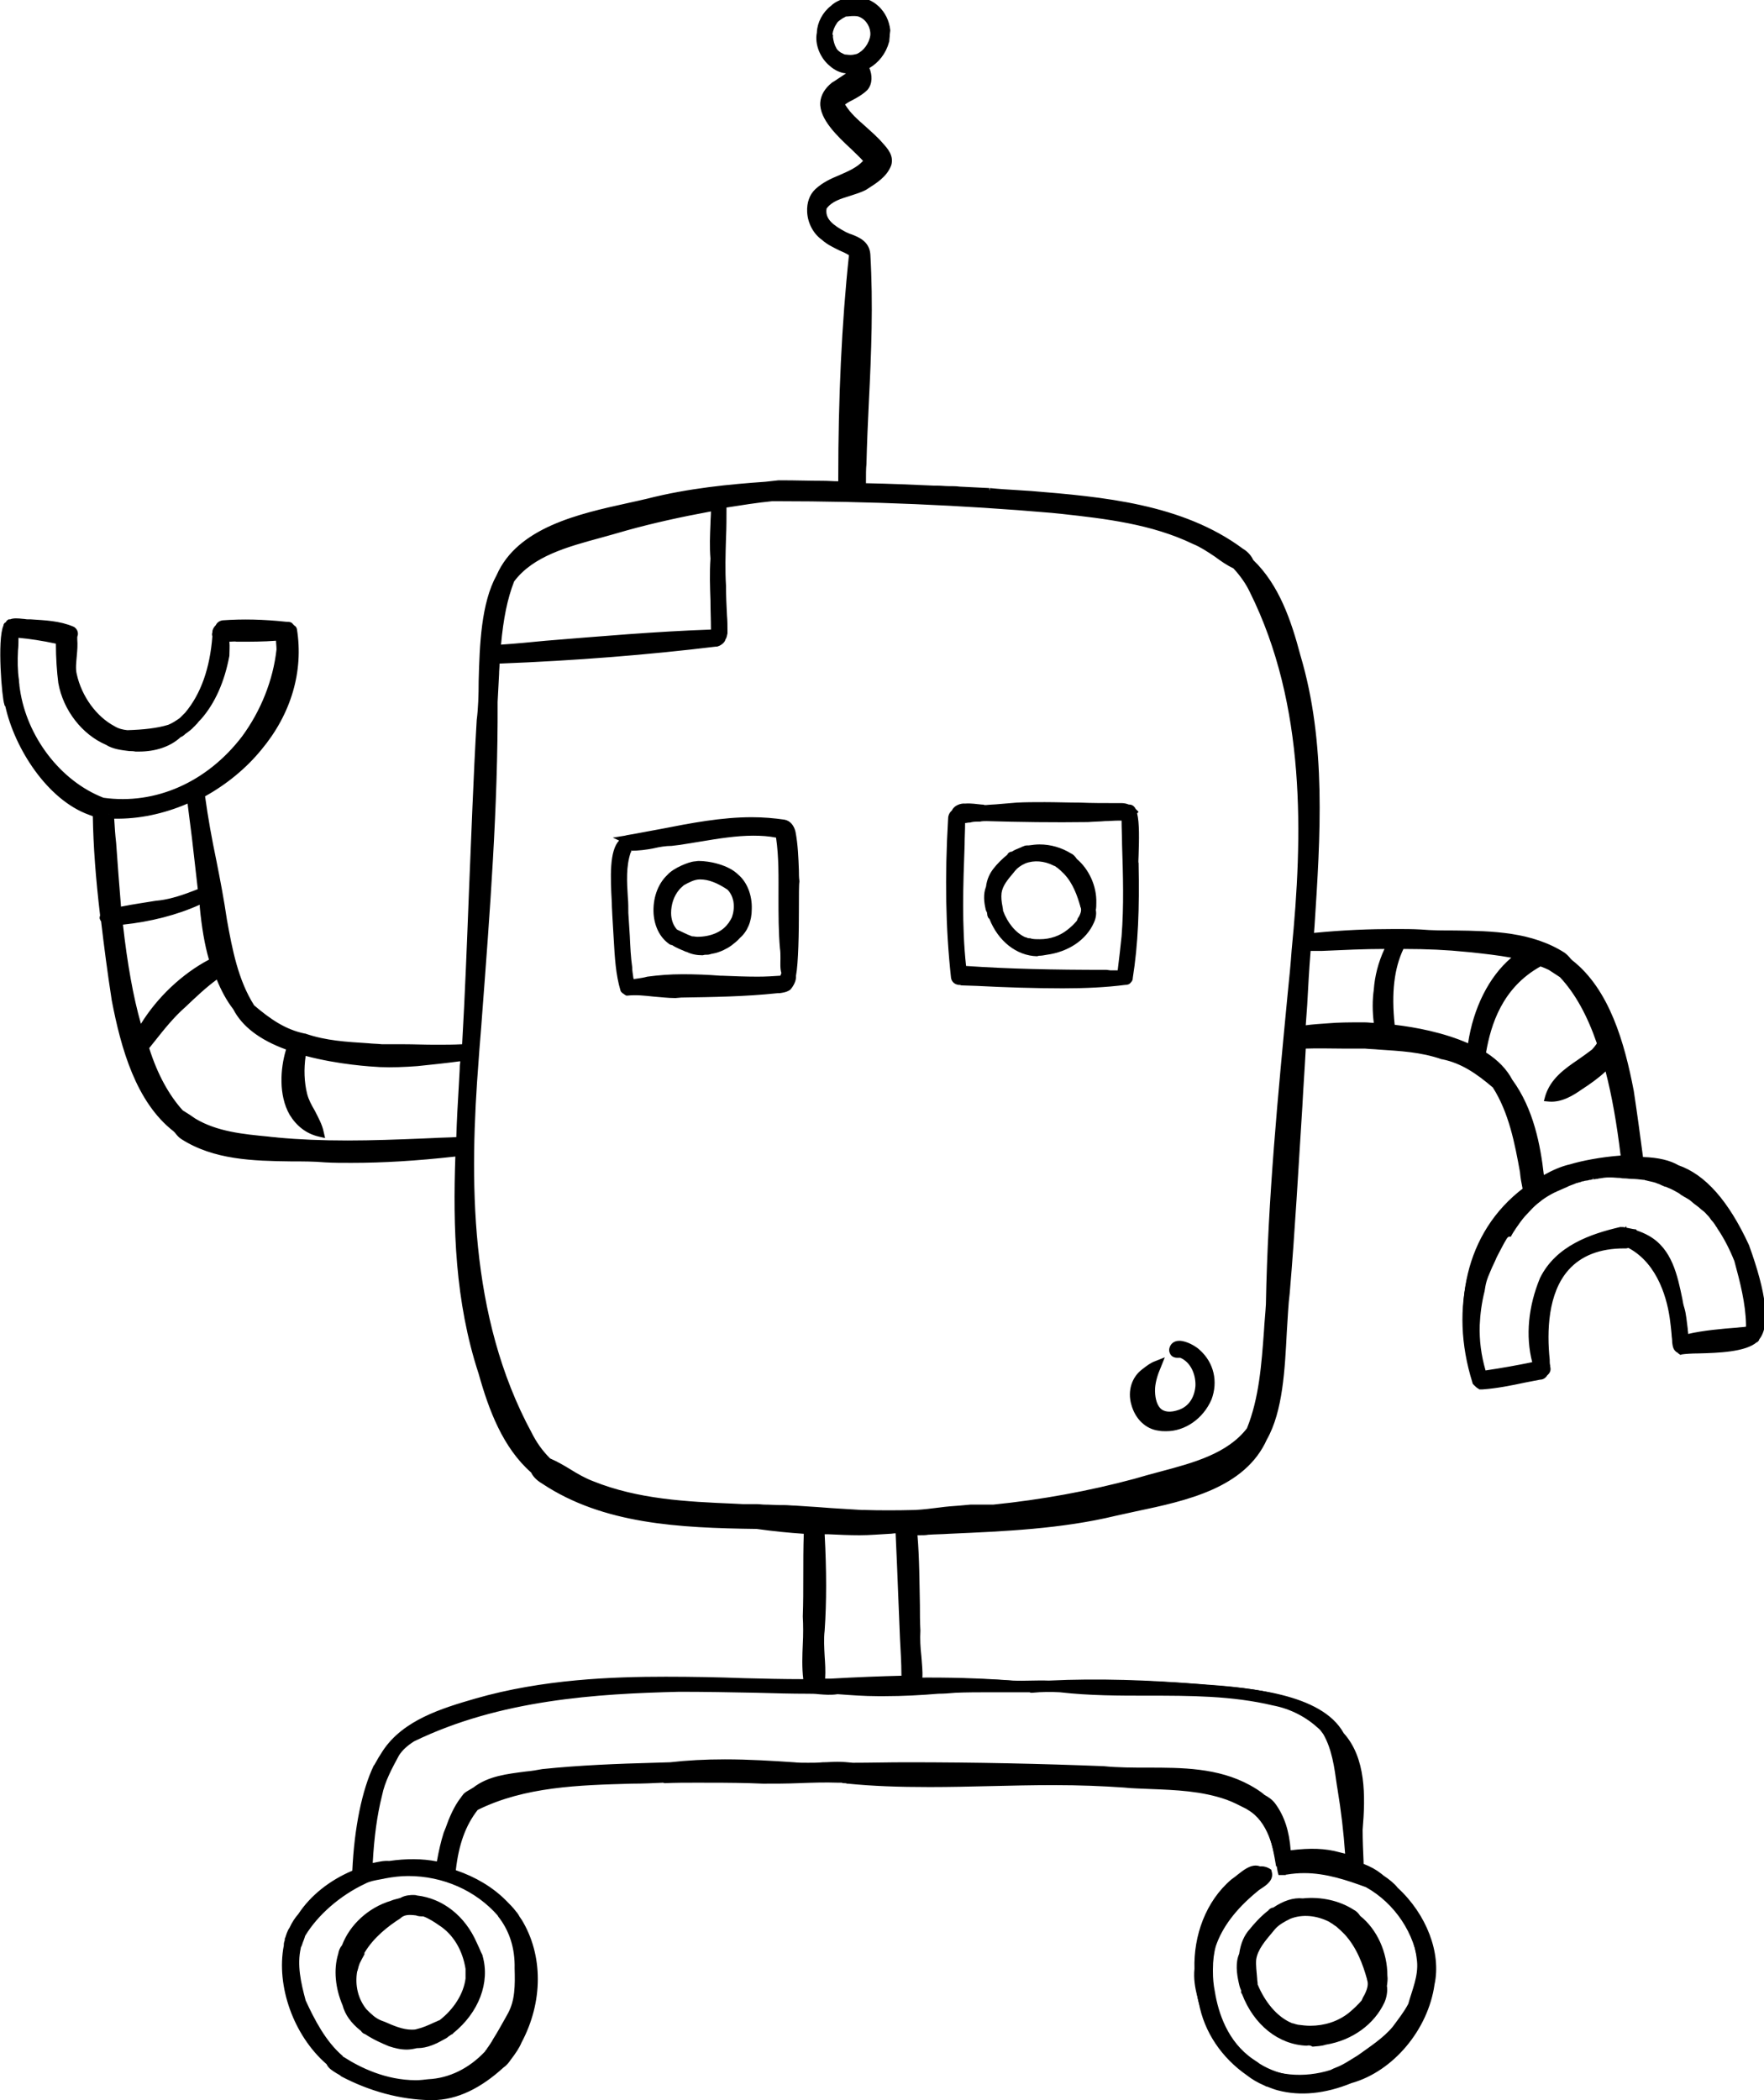 <?xml version="1.0" encoding="utf-8"?>
<!-- Generator: Adobe Illustrator 14.0.0, SVG Export Plug-In . SVG Version: 6.00 Build 43363)  -->
<!DOCTYPE svg PUBLIC "-//W3C//DTD SVG 1.1//EN" "http://www.w3.org/Graphics/SVG/1.1/DTD/svg11.dtd">
<svg version="1.1" id="Calque_1" xmlns="http://www.w3.org/2000/svg" xmlns:xlink="http://www.w3.org/1999/xlink" x="0px" y="0px"
	 width="363px" height="432px" viewBox="0 0 363 432" style="enable-background:new 0 0 363 432;" xml:space="preserve">
<g>
	<path d="M361,274.5c2.9-3.8-0.7-14.3-2.3-18.5c-3-6.3-7.5-13.7-14.1-15.9c-1.9-1.1-4.7-1.5-7.7-1.6c-0.6-4.8-1.3-9.5-2-14.3
		c-1.9-9.5-4.8-20.6-12.5-26.4c-0.5-0.5-0.8-1.1-1.4-1.5c-8.5-5.5-19.5-4-29.2-4.7c-1.8-0.1-3.6-0.1-5.3-0.1
		c-5.8,0-11.7,0.4-17.5,0.9c1.3-19.4,2.9-39.1-2.7-57.8c-1.8-6.8-4.3-14.3-9.6-19.3c-0.3-0.8-1.1-1.6-1.9-2.1
		c-12.8-9.5-29.5-10.6-44.9-11.9l0.2,0c-0.2,0-0.4,0-0.7,0c-0.1,0-0.2,0-0.3,0c-0.2,0-0.3,0-0.5-0.1c-1.8-0.1-3.6-0.2-5.4-0.4h0
		c0,0-0.1,0-0.1,0c-2-0.2-4.1-0.3-6.1-0.3c-0.8,0-1.6-0.1-2.3-0.1c-1,0-1.9-0.1-2.9-0.1c-5-0.2-9.9-0.4-14.9-0.5
		c0-2.1,0-3.9,0.2-4.8c0.4-14.4,1.6-28.6,0.7-43.1c-0.1-2.5-2.8-3-4.4-3.8c-2-1.1-5.2-2.7-4.4-6c2-2.9,5.8-2.7,8.5-4.2
		c1.7-1.1,3.9-2.2,4.7-4.4c0.4-1.5-0.7-2.7-1.6-3.7c-2.5-3.2-6.4-5-8.3-8.8c1.6-1.4,3.6-1.8,5.1-3.3c1-1.2,0.7-3.1-0.1-4.3
		c2-0.9,3.7-2.8,4.3-5.1c0.1-0.4,0.2-1,0.2-1.6c0-0.3,0.1-0.5,0.1-0.7c-0.3-3.6-3.3-6.7-7.4-5.9c-1.1,0.1-2.4,0.6-3.3,1.5
		c-1.7,1.2-2.6,3.2-2.6,5c0,0,0,0,0,0c-0.4,2.1,0.6,4.7,2.4,6.1c0.8,0.8,1.9,1.2,2.9,1.3c0.6,0.1,1.1,0,1.6-0.1
		c-0.2,0.3-0.3,0.7-0.4,1c-1.3,0.9-2.4,1.6-3.8,2.5c-6.4,5.1,4.3,11.7,7.1,15.4c-2.7,3.5-7.2,3.5-10.3,6.5c-2.6,2.5-1.3,7.3,1.3,9.1
		c1.8,1.6,4,2.1,6,3.5c-1.6,15.3-2.2,31-2.2,46.4c0,0.5,0,1,0,1.5c-4.4-0.1-8.7-0.2-13.1-0.2c-0.9,0.1-1.9,0.2-2.8,0.3
		c-8.2,0.6-16.3,1.5-24.3,3.5c-10.8,2.6-25.6,4.5-30.4,15.3c-4.4,7.9-3.1,21.5-4.1,29.4c-1.4,22.5-1.8,45-3.1,67.5
		c-5.8,0.2-11.6,0-17.4,0c-5.5-0.4-10.8-0.3-16.1-2.2c-4.3-0.9-7.7-3.3-10.9-6.1c-3.5-5.4-4.7-11.8-5.8-18
		c-1.3-8.7-3.3-17.3-4.5-25.9c4.6-2.4,8.7-5.7,11.8-9.6c5.6-6.7,8.6-15.2,7.1-24.1c0-0.1-0.2-0.2-0.3-0.3c-0.1-0.1-0.1-0.1-0.2-0.2
		c-0.1-0.1-0.1-0.1-0.3-0.2c-0.2-0.1-0.4-0.1-0.6-0.1c-4.3-0.4-8.7-0.5-13-0.3c-0.4,0-0.6,0.3-0.8,0.7c-0.3,0.2-0.5,0.5-0.5,0.8
		c0,0,0,0,0.1,0.1c-0.1,0.2-0.2,0.4,0,0.7v0c-0.4,5.8-1.9,11.9-5.8,16.4c-0.3,0.4-0.8,0.7-1.2,1.1c-0.8,0.6-1.7,1.2-2.7,1.6
		c-2.8,0.8-5.7,1-8.7,1.1c-1-0.1-2-0.3-2.9-0.9c-4.2-2.2-7.2-6.7-8.2-11.3c-0.5-2.5,0.4-5,0.1-7.5c0.1-0.2,0-0.4-0.1-0.6
		c0.2-0.4,0.2-0.9-0.2-1.2c-2.8-1.2-6-1.3-9-1.5c-1.1,0-2.4-0.4-3.4,0.1c0,0-0.1,0-0.1,0c0,0-0.1,0-0.2,0c-0.1,0.1,0,0.1,0,0.2
		c-0.1,0.1-0.1,0.1-0.1,0.3c0,0-0.1,0-0.1,0c0,0-0.1,0-0.2,0c-0.1,0.1,0,0.1,0,0.2c-1.3,2-0.3,14.8,0.1,15.7c0,0.1,0.1,0.2,0.2,0.2
		c1.9,9.2,8.8,19.2,16.8,21.8c0.4,0.2,0.9,0.4,1.3,0.5c0.2,7.1,0.8,14.2,1.6,21.3c-0.2,0.2-0.2,0.3,0.1,0.5
		c0.7,5.6,1.4,11.1,2.3,16.6c1.9,9.5,4.8,20.6,12.5,26.4c0.4,0.5,0.8,1.1,1.4,1.5c8.5,5.5,19.5,4,29.2,4.7c1.8,0.1,3.6,0.1,5.3,0.1
		c7.5,0,14.9-0.6,22.3-1.4c-0.5,15.4,0,30.8,4.8,45.4c2.1,7.2,4.9,14.9,10.7,20c0.4,0.9,1.2,1.6,2.1,2.1c12.7,8.5,28.7,9,43.7,9.2
		c3.5,0.4,7,0.8,10.5,1c-0.2,5.9-0.1,11.8-0.3,17.8c0.3,4.5-0.5,9.4,0.2,13.9c-22.8-0.2-46.1-2.4-68.2,3.9
		c-6.9,2-14.5,4.3-18.6,10.4c-0.6,0.8-1.2,1.8-1.7,2.8c0,0.1-0.1,0.1-0.1,0.2c-2.7,5.7-4,14.2-4.3,21.8c-4.5,1.8-8.6,4.7-11.3,8.9
		c-0.7,0.8-1.3,1.7-1.7,2.7c-0.4,0.6-0.6,1.3-0.8,1.9c0,0.1,0,0.3-0.1,0.4c0,0.2-0.1,0.3-0.2,0.5c-0.1,0.2,0,0.4,0,0.5
		c-1.7,8.3,2.2,18.4,8.6,23.9c0.4,1,1.9,1.6,2.7,2.3c5.5,2.9,11.7,4.7,18,4.8h0.3c5.5,0,10.2-3,13.4-7.2c0.6-0.4,1.1-0.9,1.4-1.5
		c0.8-1,1.6-2.3,2.1-3.5c4-7.6,4.6-17,0-24.5c-0.1-0.1-0.2-0.3-0.3-0.4c-0.2-0.3-0.4-0.7-0.7-1c0,0,0,0-0.1-0.1
		c-0.7-0.8-1.4-1.6-2.1-2.2c-3-3-6.7-5-10.6-6.2c0.5-4.9,1.7-9.7,4.9-13.7c11.9-5.9,25.8-5.2,38.9-5.8c0.1,0,0.1,0.1,0.2,0.1
		c6.6-0.2,13.4,0,20.1,0.1c5.2,0.1,10.3-0.3,15.6-0.2c0.3,0,0.5,0,0.8,0c0.4,0.1,0.8,0.1,1.3,0.2c18.8,1.7,37.8-0.6,56.7,0.8
		c7.1,0.5,14.5,0.1,21.3,2.5c1.6,0.5,3.1,1.3,4.6,2.1c4.5,2.6,5.7,8.3,6.5,13.2c0.1,0,0.2,0,0.3,0c0,0,0,0,0,0c0,0,0,0,0,0h0
		c0,0,0,0,0,0c0,0,0,0,0,0c0.2,0,0.4-0.1,0.6-0.1c0,0,0,0,0,0c5.7-1.1,11.4,0.6,16.8,2.6c6.2,3.3,10.6,9.9,11.3,17
		c0.3,3.1-1,5.9-1.8,8.8c-0.9,1.7-2.1,3.2-3.2,4.7c-1.9,2.3-4.7,4.1-7.2,5.9c-1.5,0.9-2.9,1.9-4.5,2.5c-0.3,0.1-0.7,0.3-1.1,0.5
		c-5.4,1.7-11.5,1.3-16.3-1.8c-0.4-0.3-0.8-0.6-1.3-0.9c-4.8-3.3-7.3-8.8-8.2-14.5c-0.2-1.4-0.3-2.8-0.4-4.2c0-0.2,0-0.3,0-0.5
		c0-1.7,0.2-3.4,0.7-5.1c1.5-4.6,5-8.4,8.7-11.5c0.9-0.8,3.2-1.6,2.7-3.2c-2.3-1.3-4.5,1.3-6.3,2.5c-5.3,4.5-7.8,11.6-7.6,18.4
		c-0.2,1.9,0.1,3.9,0.6,5.7c1.2,6,4.7,11.1,9.7,14.5c0,0,0,0,0,0c1,0.8,2.2,1.5,3.4,2.1c0,0,0.1,0.1,0.1,0.1c0.1,0,0.1,0,0.2,0
		c0.7,0.3,1.5,0.6,2.3,0.8c1.7,0.4,3.3,0.6,5,0.6c3.3,0,6.6-0.8,9.7-2.1c8.6-2.4,15.3-10.9,16.6-19.6c1.4-6.5-2.1-14.3-7.4-19.2
		c-0.6-1-2.6-2.3-3.3-2.8c-1.1-1-2.4-1.6-3.8-2.1c-0.2-2.6-0.3-5.1-0.3-7.7c0.6-6.3,0.9-14.3-3.7-19.3c-4.4-8.2-20.2-9-28.2-9.6
		c-10.2-0.8-20.6-1.2-30.9-0.7c-2.4-0.1-4.9,0.1-7.3,0c-6.8-0.5-13.6-0.7-20.4-0.6c0.2-3.5-0.7-7.3-0.4-10.7
		c-0.1-6.8,0-13.6-0.6-20.4c1-0.1,2.1-0.1,3.1-0.2c12.9-0.6,25.9-0.8,38.4-3.9c10.8-2.5,25.6-4.2,30.5-15.3c4.5-8,3.5-21.9,4.6-29.8
		c1.4-17.2,2.3-34.2,3.3-51.1c4.4,0,8.7,0.1,13.1,0.1c5.5,0.4,10.8,0.3,16.1,2.2c4.3,0.9,7.7,3.3,10.9,6.1c3.5,5.4,4.7,11.8,5.8,18
		c0.2,1.4,0.5,2.8,0.7,4.2c-12.4,9.3-14.9,25-10.5,38.8c0,0.1,0.1,0.1,0.2,0.1c0.1,0.3,0.3,0.5,0.7,0.6c0,0,0.1,0,0.1,0c0,0,0,0,0,0
		c0,0,0,0,0.1,0c4-0.1,8-1.3,12-2c0.5,0,0.8-0.3,0.9-0.6c0.3-0.2,0.6-0.5,0.4-0.9c-0.1-0.5-0.2-0.9-0.2-1.4
		c-1.3-12.3,2-24,16.6-23.8c0.3,0,0.4-0.1,0.6-0.1c5.9,2.9,8.6,9.8,9.3,16.1c0.1,1.3,0.2,2.6,0.3,3.9c0.1,0.6,0,1.5,0.7,1.7
		c0,0,0,0,0.1,0c0.1,0.1,0.1,0.2,0.3,0.2c2.8-0.4,12.6,0.2,15.1-2.5c0,0,0,0,0,0c0,0,0,0,0,0c0,0,0-0.1,0-0.1
		C360.9,274.6,360.9,274.6,361,274.5z M172.7,11.5c-0.5-0.3-0.9-0.6-1.3-1.2c-0.5-0.8-0.8-1.8-0.9-2.8c0-0.2,0-0.4,0-0.6l0,0
		c0.1-1,0.5-2,1-2.8c0.4-0.6,0.9-0.9,1.4-1.2c0.3-0.2,0.7-0.4,1.1-0.5c1.1-0.2,2.3-0.2,3.2,0.2c1.8,0.8,2.9,2.7,2.8,4.7
		c-0.3,2-1.6,3.9-3.4,4.6c-0.9,0.4-2,0.3-3,0.2C173.3,11.9,173,11.7,172.7,11.5z M147.1,104.2c0,3.6-0.3,7.1-0.1,10.7
		c-0.4,5.2,0.3,10.5,0.1,15.6c-0.2,0-0.4-0.1-0.6-0.1c-14.8,0.5-29.5,2-44.3,3.1c0.4-5,1.1-9.9,2.8-14.4c5.2-6.9,15.7-8.3,23.6-10.9
		C134.7,106.6,140.9,105.2,147.1,104.2z M46.3,134.7c0-1.2,0.1-2.4-0.1-3.6c1,0,2-0.2,2.7,0c2.8,0,5.8,0,8.6-0.3
		c0.2,0.9,0.3,1.9,0.3,2.8c-0.7,6.5-3.3,13-7.3,18.4c-6.7,8.8-17.3,14.7-29.4,13c0,0-0.1,0-0.1,0c-9.4-3.6-16.4-13-17.7-23.5
		c-0.1-0.6-0.2-1.2-0.2-1.8c-0.6-3.3-0.1-6.6-0.2-9.7c0,0,0,0,0,0c3.2,0.3,6.4,0.8,9.5,1.5c0,0.1,0,0.1,0,0.1
		c-0.1,2.8,0.2,5.7,0.5,8.6c1,5.2,4.5,10.1,9.4,12.1c1.6,1.1,3.9,1.1,5.7,1.3c3.1,0.1,6.3-0.6,8.6-2.7c0.1,0,0.2-0.1,0.3-0.2
		c0.1,0,0.2,0,0.2,0c0.2-0.1,0.3-0.3,0.4-0.4c0.6-0.4,1.3-0.9,1.8-1.5c0.1-0.1,0.1-0.2,0.2-0.2c0.4-0.4,0.9-0.8,1.2-1.2
		C43.8,143.8,45.5,139.2,46.3,134.7z M22.5,167.5c0,0-0.1,0-0.1-0.1C22.5,167.5,22.5,167.5,22.5,167.5c5.9,0.2,11.6-1.1,16.8-3.5
		c0.7,6.5,1.6,12.9,2.3,19.4c-2.8,1.2-5.6,2.2-8.6,2.6c-1.2,0.2-5.9,0.8-8.9,1.5C23.4,180.1,23,173.1,22.5,167.5z M24.7,189.4
		c5.6-0.6,11.8-2,17.2-4.5c0.1,0.5,0.1,1.1,0.2,1.6c0.4,3.8,1,7.7,2.1,11.4c-6.3,3.1-12,8.8-15.4,14.9c-2.2-7.3-3.5-15.6-4.4-23.5
		C24.5,189.4,24.5,189.4,24.7,189.4z M86.8,235.1c-10,0.4-19.8,0.7-29.7-0.3c-5.9-0.6-12.2-0.8-17.4-4c-0.9-0.6-1.8-1.2-2.7-1.7
		c-3.2-3.5-5.7-8.2-7.5-13.6c2.5-3.1,4.7-6.3,7.8-9c2.4-2.2,4.8-4.4,7.4-6.3c0.9,2.5,2.1,4.8,3.7,7c1.9,3.9,6.2,6.5,11.3,8.3
		c-0.1,0.3-0.3,0.6-0.4,1c-1.8,6.1-1.1,14.8,6.1,16.6c-0.5-2.7-2.6-5-3.3-7.8c-0.8-2.9-0.8-6.1-0.2-9.1c5.8,1.7,11.9,2.4,16,2.6
		c0.4,0,0.8,0,1.2,0c2.1,0,4.3-0.1,6.4-0.2c3.3-0.2,6.6-0.7,9.8-1.1c-0.1,0.9-0.1,1.7-0.1,2.6c-0.2,4.9-0.5,9.9-0.7,14.8
		C92.1,234.9,89.5,235,86.8,235.1z M105.1,414.7c-0.9,1.7-1.9,3.5-2.9,5.2c-0.2,0.3-0.4,0.7-0.6,1c-0.1,0.2-0.3,0.4-0.4,0.6
		c-0.1,0.2-0.3,0.4-0.4,0.6c-0.1,0.1-0.2,0.2-0.3,0.4c0,0,0,0.1,0,0.1c-3.2,3.5-7.5,5.9-12.3,6.1c-6.3,0.8-12.7-1.4-18-4.8
		c-0.1-0.1-0.2-0.2-0.3-0.3c-3.6-3.1-5.9-7.5-7.8-11.8c-1-3.7-2-7.5-1.1-11.3c0-0.1,0.1-0.1,0.1-0.2c0.1-0.3,0.3-0.6,0.4-1
		c0.2-0.5,0.4-1,0.6-1.5c2.8-4.8,7.6-8.8,12.7-11.1c1.4-0.7,2.9-0.8,4.3-1.1c8.8-1.7,18.1,1.1,24,8c0,0,0.1,0.1,0.1,0.1
		c2.6,3.2,3.7,7.1,3.6,11.2C106.7,408.2,106.7,411.7,105.1,414.7z M196.7,347.7c5.1-0.3,10.3-0.1,15.5-0.2c0.1,0,0.2,0.1,0.3,0.1
		c1.9-0.2,3.9-0.3,5.9-0.1c14.5,1.7,29.5-0.7,43.8,2.7c3.7,0.7,7.1,2.4,9.9,5.1c0.1,0.1,0.2,0.2,0.2,0.2c0.2,0.3,0.5,0.6,0.7,0.9
		c1.9,3.4,2.4,7.6,3,11.4c0.8,4.9,1.4,9.8,1.7,14.8c-0.8-0.2-1.6-0.5-2.4-0.7c-3.5-0.9-7-0.7-10.6-0.2c-0.1-3.6-0.8-7.1-2.9-10
		c-0.6-0.8-1.3-1.3-2.1-1.7c-0.8-0.8-1.9-1.5-2.9-2c-9.1-4.9-19.8-2.8-29.7-3.8c-17.2-0.8-34.4-0.9-51.6-0.8
		c-3.9-0.5-8.2,0.3-12.1-0.2c-8.5-0.6-17-1-25.5,0c-8.7,0.3-17.5,0.4-26.2,1.4c-4.7,0.8-10,0.6-13.9,3.6c-0.5,0.3-1.3,0.7-1.8,1.2
		c-0.1,0.1-0.3,0.3-0.4,0.4c0,0,0,0,0,0c-1.7,1.9-2.7,5-3.6,7.2c-0.7,2.2-1.1,4.4-1.5,6.7c-3.4-0.8-7-0.8-10.4-0.3
		c-1.2-0.1-2.4,0.2-3.5,0.5c-0.3,0.1-0.6,0.2-0.9,0.3c0.3-5.1,0.8-10.3,2-15.2c0.6-3.1,2.1-5.8,3.7-8.6c0.9-1.3,2-2.3,3.4-3.2
		c25.3-12.3,54.4-9.7,81.7-9.4c1.9,0,3.9,0.4,5.8,0.2c0.1,0,0.1-0.1,0.1-0.1c2.8,0.2,5.5,0.4,8.3,0.4
		C186.1,348.6,191.4,348.1,196.7,347.7z M186,337c0.2,2.8,0.4,5.7,0.3,8.5c-5.1,0.1-10.3,0.3-15.4,0.6c-0.1,0-0.3,0-0.4,0
		c-0.6,0-1.2,0-1.8-0.1c-0.3,0-0.6,0-0.8,0c0.1,0,0.1,0,0.2,0h0c0.1,0,0.2,0,0.2,0c0.2,0,0.4,0,0.6,0c0.4-3.5-0.4-7.3,0-10.8
		c0.5-6.9,0.3-13.8-0.1-20.7c2.7,0.1,5.4,0.3,8.1,0.3c2.7,0,5.5-0.2,8.2-0.4C185.4,321.9,185.7,329.4,186,337z M261.4,268.6
		c-0.8,8.5-0.8,17.8-4,25.9c-5.3,7-15.7,8.3-23.7,10.8c-9.6,2.5-19.3,4.3-29.2,5.3c-1,0-1.9-0.1-2.9-0.1h0.1c-0.7,0-1.3,0-2,0
		c-2.1,0.2-4.2,0.4-6.3,0.6c0,0,0.1,0,0.1,0c-1.7,0.2-3.4,0.4-5.1,0.5c-3.5,0.1-7.1,0.1-10.6,0c-0.2,0-0.4,0-0.5,0
		c-1.6-0.1-3.2-0.2-4.9-0.3c-2-0.1-3.9-0.2-5.9-0.4c-1-0.1-2-0.2-3-0.2c-0.9-0.1-1.9-0.1-2.8-0.1c-1.1,0-2.2-0.1-3.3-0.1
		c-0.6,0-1.1-0.1-1.7-0.1c-1,0-1.9,0-2.9,0c-10.5-0.5-21.1-0.7-31-4.7c-3.1-1.1-6.2-3.6-9.2-4.8c-1.6-1.6-3-3.4-4.1-5.4
		c-12.7-23.6-13-51-11-77.2c1.8-24.5,4-49,3.9-73.6c0.2-2.8,0.3-5.8,0.5-8.7c15.1-0.5,30.3-1.6,45.3-3.5c1-0.4,1.2-0.7,1.2-1h0
		c0.3-0.3,0.3-0.8,0.4-1.2c-0.1-3.1-0.3-6.2-0.3-9.3c-0.4-5.5,0.2-11.4,0.1-16.9c3.4-0.6,6.8-1,10.3-1.4c19.3,0,38.5,0.8,57.6,2.4
		c10,1.2,20,2.1,29.3,6.5c2.9,1.2,5.7,3.7,8.5,5.1c1.5,1.6,2.7,3.3,3.7,5.3c11.4,22.9,11.2,48.9,8.7,74.1
		C264.5,219.6,261.9,243.8,261.4,268.6z M279.7,211.1c-2.1,0-4.3,0.1-6.4,0.2c-1.8,0.1-3.7,0.3-5.5,0.5c0.4-5.7,0.7-11.4,1.1-17.1
		c1.1,0,2.1-0.1,3.2-0.1c4.8-0.2,9.5-0.3,14.2-0.4c-1.5,2.9-2.5,6.1-2.7,9.4c-0.4,2.5-0.3,5.1,0.1,7.6c-1-0.1-2-0.2-2.8-0.2
		C280.5,211.1,280.1,211.1,279.7,211.1z M286.2,211.6c-0.7-6-0.6-12.1,2-17.3c4.5,0,9,0.2,13.6,0.6c3.7,0.4,7.6,0.7,11.2,1.6
		c-5.8,4.1-9.3,11.8-10.2,19.4C297.8,213.4,291.5,212.2,286.2,211.6z M310.4,222.6c-1.1-2.3-3.1-4.1-5.6-5.6
		c0.9-5.6,3.2-14.3,12.1-19.1c0.7,0.3,1.5,0.6,2.2,1c0.8,0.5,1.5,1,2.3,1.5c3.5,3.7,6.1,8.7,8,14.4c-0.5,0.6-0.8,1.2-1.5,1.8
		c-3.3,2.8-8,4.6-9.3,9.1c0.1,0,0.2,0,0.3,0c2.1,0,4.1-1.2,5.8-2.4c2-1.3,4.1-2.8,5.8-4.6c1.7,6.3,2.9,13.1,3.6,19.8
		c-4.3,0.2-8.7,1.1-11.2,1.8c-2.3,0.6-4.4,1.6-6.3,2.8c0,0,0-0.1,0-0.1C316.2,235.9,314.7,228.4,310.4,222.6z M359.8,273.5
		c-1,0.2-9.6,0.6-13.2,1.8c0-0.3,0-0.5-0.1-0.8c-0.2-1.8-0.2-3.8-0.8-5.6c-1.1-5.1-1.8-11.4-6.9-14.2c-0.7-0.4-1.6-0.8-2.6-1.1
		c0,0,0-0.1,0-0.1c-0.6-0.1-1.2-0.2-1.8-0.3c-0.3,0-0.6-0.1-0.9-0.1c-6.2,1.4-12.9,3.9-15.9,9.9c-2.3,5.5-3,11.9-1.3,17.7
		c-3.8,0.8-7.5,1.6-11.3,2.1c-1-3.3-1.5-6.8-1.4-10.3c0.1-2.4,0.4-4.8,1-7.1c0.1-0.7,0.2-1.4,0.4-2.1c0.2-0.8,0.5-1.5,0.8-2.2
		c0.4-1,0.9-1.9,1.3-2.9c0.3-0.7,0.7-1.4,1.1-2.1c0.3-0.6,0.7-1.1,1-1.7c0,0,0,0.1-0.1,0.1c0.5-0.9,1-1.8,1.6-2.6
		c0.6-0.8,1.2-1.7,1.8-2.4l0,0c0.5-0.6,1-1.2,1.6-1.8c0.6-0.6,1.3-1.2,2-1.7c0,0,0,0,0,0c0.8-0.6,1.7-1.1,2.6-1.6
		c0.4-0.2,0.9-0.4,1.4-0.6c0.4-0.2,0.8-0.3,1.2-0.5c0.3-0.1,0.6-0.3,1-0.4c0.4-0.1,0.7-0.3,1.1-0.4c0.2,0,0.3-0.1,0.5-0.1
		c0.1,0,0.2-0.1,0.2-0.1c0.1,0,0.3-0.1,0.4-0.1c0.1,0,0.3-0.1,0.4-0.1c0.4-0.1,0.7-0.1,1.1-0.2c0.3-0.1,0.7-0.1,1-0.2h0
		c0.3-0.1,0.6-0.1,0.9-0.1c0.2,0,0.4-0.1,0.7-0.1c0,0-0.1,0-0.1,0c0.7-0.1,1.4-0.2,2.1-0.2c0.8,0,1.6,0,2.4,0.1
		c0.8,0,1.5,0.1,2.3,0.1c0.9,0,1.7,0.1,2.6,0.3c0.2,0,0.4,0.1,0.5,0.1c0.7,0.1,1.4,0.3,2.1,0.5c0.4,0.1,0.9,0.3,1.3,0.5
		c0.4,0.2,0.9,0.3,1.3,0.5c0.9,0.4,1.8,0.8,2.6,1.3c0.4,0.2,0.8,0.5,1.2,0.7c0.4,0.3,0.9,0.5,1.3,0.8c0.4,0.3,0.7,0.6,1.1,0.8
		c0.4,0.3,0.7,0.6,1.1,0.9c0.4,0.3,0.8,0.7,1.1,1.1c0.3,0.4,0.7,0.8,1,1.1c0.3,0.4,0.6,0.7,0.8,1.1c0.1,0.2,0.3,0.4,0.4,0.7
		c0,0,0,0.1,0,0.1c1.5,2.2,2.7,4.6,3.7,7c1.2,4.3,2.4,8.7,2.4,13.3c0,0.2,0,0.5,0.1,0.7C360,273.1,359.8,273.3,359.8,273.5z"/>
	<path d="M88.9,432h-0.3c-6.2-0.1-12.5-1.8-18.4-4.9l-0.1-0.1c-0.2-0.2-0.5-0.3-0.8-0.5c-0.8-0.5-1.7-1-2.1-1.9
		c-6.8-5.9-10.4-16.1-8.8-24.4c0-0.2,0-0.5,0.1-0.8c0-0.1,0.1-0.2,0.1-0.3c0,0,0-0.1,0-0.1l0-0.1c0-0.1,0-0.2,0.1-0.3
		c0.2-0.6,0.4-1.4,0.9-2.1c0.5-1.1,1.1-2,1.8-2.8c2.5-3.8,6.4-6.9,11.1-8.9c0.4-8.8,2-16.6,4.4-21.6c0,0,0-0.1,0.1-0.1
		c0.6-1.1,1.2-2.1,1.8-3c4.2-6.3,12.1-8.7,19-10.7c13.9-4,28.3-4.5,39.2-4.5c5.4,0,10.8,0.1,16.1,0.3c4,0.1,8.1,0.2,12.2,0.2
		c-0.3-2.4-0.2-4.9-0.1-7.2c0.1-1.9,0.1-3.9,0-5.7c0.1-2.8,0.1-5.6,0.1-8.3c0-2.9,0-5.8,0.1-8.7c-3-0.2-6.1-0.5-9.7-1
		c-16-0.2-31.6-1-44.1-9.3c-0.7-0.4-1.8-1.2-2.3-2.3c-5.8-5.1-8.7-12.8-10.8-20.3c-4.9-14.9-5.3-30.2-4.8-44.7
		c-8.1,0.9-14.9,1.3-21.4,1.3c-1.9,0-3.7,0-5.4-0.1c-2.3-0.2-4.6-0.2-7-0.2c-7.8-0.1-15.9-0.3-22.6-4.6c-0.6-0.4-0.9-0.8-1.3-1.3
		c-0.1-0.1-0.2-0.2-0.3-0.3c-7.7-6-10.8-17-12.7-26.9c-0.9-5.8-1.6-11.2-2.2-16.3c-0.2-0.2-0.2-0.4-0.3-0.6c0-0.1,0-0.3,0.1-0.6
		c-0.9-7.6-1.4-14.2-1.5-20.4c-0.3-0.1-0.5-0.2-0.8-0.3C9.7,164.5,3,153.9,1.1,145.3c-0.1-0.1-0.2-0.2-0.2-0.4
		c-0.5-1.2-1.5-13.3-0.2-16.2c0-0.3,0.2-0.5,0.3-0.6l0.2-0.1c0.1-0.2,0.1-0.3,0.2-0.3l0.2-0.2l0.2-0.1l0.3,0
		c0.7-0.3,1.7-0.2,2.6-0.1c0.3,0,0.7,0.1,1,0.1l0.6,0c3,0.2,6,0.3,8.8,1.5l0.2,0.1c0.7,0.5,0.9,1.3,0.6,2c0,0.1,0,0.3,0,0.5
		c0.1,1.2,0,2.3-0.1,3.4c-0.1,1.3-0.3,2.6,0,3.8c1,4.5,4,8.7,7.8,10.7c0.8,0.5,1.7,0.7,2.6,0.8c3.3-0.1,6.1-0.4,8.4-1.1
		c0.8-0.3,1.7-0.9,2.4-1.4c0.2-0.2,0.3-0.3,0.5-0.5c0.2-0.2,0.4-0.4,0.6-0.6c3.2-3.8,5.1-9.1,5.6-15.7c-0.1-0.3-0.1-0.6,0-0.8l0-0.1
		c0-0.5,0.3-1,0.7-1.4c0.3-0.6,0.8-0.9,1.4-1c4.2-0.3,8.4-0.2,13.1,0.3c0.3,0,0.6,0,0.9,0.1c0.2,0.1,0.4,0.2,0.4,0.3l0.1,0.1
		c0.1,0.1,0.2,0.2,0.3,0.3c0.2,0.1,0.4,0.3,0.5,0.7c1.4,8.7-1.2,17.5-7.3,24.8c-3.1,3.8-7.1,7.1-11.6,9.6c0.6,4.4,1.4,8.8,2.3,13.1
		c0.8,4,1.6,8.2,2.2,12.3c1.1,6.1,2.3,12.4,5.6,17.6c3.4,2.9,6.5,5,10.4,5.8l0.1,0c4.3,1.5,8.5,1.7,13,2c0.9,0.1,1.9,0.1,2.8,0.2
		c1.4,0,2.9,0,4.4,0c2.2,0,4.3,0.1,6.5,0.1c2.1,0,3.9,0,5.6-0.1c0.6-10.4,1-21,1.4-31.3c0.5-11.6,0.9-23.6,1.6-35.4
		c0.3-2.3,0.4-5.1,0.4-8c0.2-7.5,0.5-16,3.7-21.8c4.3-9.8,16.9-12.6,26.9-14.8c1.4-0.3,2.7-0.6,4-0.9c8.6-2.2,17.2-3,24.4-3.5
		c0.9-0.1,1.8-0.2,2.7-0.3l0.7,0c2.8,0,5.7,0.1,8.4,0.1c1.1,0,2.1,0.1,3.2,0.1c0-0.2,0-0.4,0-0.6c0-16.4,0.7-31.9,2.2-45.9
		c-0.6-0.4-1.3-0.7-2-1c-1.2-0.6-2.5-1.2-3.6-2.2c-1.7-1.2-2.9-3.4-3-5.7c-0.1-1.9,0.5-3.6,1.7-4.7c1.5-1.4,3.3-2.2,5-2.9
		c1.8-0.8,3.5-1.5,4.8-2.9c-0.6-0.7-1.5-1.5-2.4-2.4c-2.9-2.7-6.6-6.2-6.4-9.6c0.1-1.5,0.9-2.9,2.4-4.1c0.7-0.4,1.2-0.8,1.7-1.1
		c0.4-0.3,0.8-0.5,1.2-0.8c-1.2-0.1-2.4-0.7-3.3-1.5c-2-1.6-3.2-4.5-2.7-6.9l0-0.1c0.1-2,1.2-4.1,2.9-5.4c0.9-0.9,2.4-1.5,3.8-1.7
		c0.4-0.1,0.9-0.1,1.3-0.1c3.6,0,6.7,2.9,7.1,6.8l0,0.1l-0.1,0.8c0,0.5-0.1,1-0.1,1.4l-0.1,0.3c-0.6,2.2-2.1,4.1-4,5.2
		c0.6,1.4,0.7,3.2-0.4,4.5c-0.9,0.9-2,1.5-2.9,2c-0.6,0.3-1.2,0.6-1.7,1c1.1,1.8,2.6,3.1,4.2,4.5c1.2,1.1,2.5,2.2,3.6,3.5
		c0.9,1,2.3,2.5,1.7,4.5c-0.9,2.4-3.1,3.7-4.8,4.8l-0.3,0.2c-1.1,0.6-2.2,0.9-3.4,1.3c-1.9,0.6-3.7,1.1-4.8,2.6
		c-0.4,2.2,1.5,3.5,3.9,4.8l0.2,0.1c0.3,0.1,0.6,0.3,1,0.4c1.6,0.6,3.7,1.5,3.9,4.1c0.6,10.2,0.2,20.4-0.3,30.3
		c-0.2,4.2-0.4,8.6-0.5,12.9c-0.1,0.8-0.1,2.2-0.1,3.8l0,0.1c5,0.1,9.7,0.3,14.1,0.5l0.7,0c0.7,0,1.5,0.1,2.2,0.1
		c0.8,0,1.6,0,2.3,0.1c2.2,0.1,4.2,0.2,6.1,0.3l0,0.5l0-0.5l0,0.8l0.1-0.8c2,0.2,3.7,0.3,5.4,0.4l1.5,0.1l0,0l1.6,0.1
		c14.6,1.2,31.1,2.6,43.6,11.9c0.7,0.4,1.6,1.2,2.1,2.3c5.3,5.1,7.8,12.4,9.7,19.6c5.4,18.1,4.1,37.3,2.9,55.8l-0.1,1.3
		c6.1-0.6,11.5-0.8,16.6-0.8c1.9,0,3.7,0,5.4,0.1c2.3,0.2,4.6,0.2,7,0.2c7.8,0.1,15.9,0.3,22.6,4.6c0.5,0.4,0.9,0.8,1.2,1.2
		c0.1,0.1,0.2,0.2,0.3,0.3c7.7,6,10.8,17,12.7,26.9c0.7,4.6,1.3,9.1,1.9,13.6c3.2,0.1,5.6,0.7,7.3,1.7c5.5,1.9,10.3,7.3,14.5,16.4
		c3.6,9.9,4.4,16.4,2.2,19.3c0,0-0.1,0.1-0.1,0.2c0,0.1-0.1,0.1-0.1,0.2l-0.3,0.3h-0.1c-2.3,2-7.9,2.2-12,2.3
		c-1.4,0-2.7,0.1-3.4,0.2l-0.3,0.1l-0.3-0.2c-0.1-0.1-0.2-0.1-0.2-0.2c-1.1-0.5-1.1-1.6-1.2-2.2c0-0.1,0-0.2,0-0.3
		c-0.1-1.1-0.2-2.4-0.4-3.9c-0.5-4.3-2.4-11.9-8.6-15.2c-0.1,0-0.3,0.1-0.5,0.1l-0.4,0c-5,0-8.8,1.5-11.4,4.4
		c-4.3,4.8-4.5,12.7-3.9,18.5l0,0.1l0,0.1c0,0.3,0,0.6,0.1,1l0,0.2c0.2,0.7,0,1.3-0.6,1.8c-0.3,0.5-0.8,0.9-1.5,0.9
		c-1,0.2-2.1,0.4-3.1,0.6c-2.8,0.6-5.8,1.2-8.7,1.4l0,0l-0.7,0l-0.1-0.1c-0.4-0.2-0.7-0.5-1-0.8c-0.2-0.2-0.3-0.3-0.3-0.5
		c-4.9-15.6-0.9-30.6,10.4-39.4l-0.1-0.6c-0.2-1-0.4-2-0.5-3.1l0-0.1c-1.1-6.1-2.3-12.3-5.6-17.5c-3.4-2.9-6.5-5-10.4-5.8l-0.1,0
		c-4.3-1.5-8.5-1.7-13-2c-0.9-0.1-1.9-0.1-2.8-0.2c-1.4,0-2.9,0-4.4,0c-2.6,0-5.2-0.1-7.8,0c-0.2,4-0.5,7.9-0.7,11.9
		c-0.8,12.5-1.5,25.5-2.6,38.4c-0.3,2.3-0.4,5.1-0.6,8c-0.4,7.6-0.8,16.3-4.1,22.1c-4.5,10-16.5,12.6-27,14.8
		c-1.4,0.3-2.8,0.6-4.1,0.9c-11.2,2.7-22.9,3.2-34.3,3.7c-1.4,0.1-2.9,0.1-4.3,0.2c-0.5,0.1-1.1,0.1-1.7,0.1c-0.2,0-0.4,0-0.5,0
		c0.4,4.8,0.4,9.7,0.5,14.4c0,1.7,0,3.4,0.1,5.2c-0.1,1.8,0,3.5,0.2,5.3c0.1,1.5,0.3,3,0.2,4.5c0.9,0,1.8,0,2.7,0
		c6.1,0,11.6,0.2,16.9,0.6c1.2,0.1,2.5,0,3.8,0c1.1,0,2.3,0,3.4,0c3-0.1,6.1-0.2,9.4-0.2c6.7,0,13.8,0.3,21.6,0.9l0.8,0.1
		c8.2,0.6,23.5,1.6,28.1,9.9c4.6,5.1,4.5,12.9,3.9,19.9c0,2.1,0.1,4.4,0.2,6.6l0,0.4c1.5,0.6,2.6,1.2,3.6,2c0.1,0.1,0.3,0.2,0.5,0.4
		c1.2,0.8,2.3,1.7,2.9,2.5c6,5.5,9,13.5,7.6,19.9c-1.3,9.3-8.5,17.9-17.1,20.3c-5.4,2.2-10.5,2.7-15.1,1.5c-0.8-0.2-1.5-0.5-2.3-0.8
		l0,0c-0.1,0-0.2,0-0.3-0.1l-0.2-0.1c-1.4-0.6-2.6-1.3-3.6-2.1l0,0c-5.2-3.6-8.8-8.9-9.9-14.9c-0.6-2.3-0.7-4.2-0.6-5.9
		c-0.3-7.5,2.6-14.7,7.9-19.1c0.4-0.3,0.8-0.6,1.1-0.9c1.3-1,2.8-2.2,4.5-2.2c0.6,0,1.2,0.2,1.7,0.5l0.3,0.2l0.1,0.4
		c0.5,1.7-1.1,2.8-2.2,3.5c-0.3,0.2-0.6,0.4-0.8,0.6c-4.5,3.7-7.2,7.4-8.5,11.2c-0.4,1.4-0.6,3-0.6,4.8l0,0.1c0,0.1,0,0.2,0,0.4
		c0,1.3,0.1,2.6,0.4,4.1c0.7,4.3,2.6,10.3,7.9,13.9c0.3,0.2,0.6,0.4,0.9,0.6l0.4,0.3c4.3,2.7,10.1,3.4,15.5,1.7
		c0.3-0.1,0.7-0.4,1.1-0.5c1.4-0.6,2.6-1.4,3.9-2.2l0.4-0.3c0.4-0.3,0.9-0.6,1.4-1c2-1.4,4.1-2.9,5.6-4.8l0.2-0.2
		c1-1.4,2-2.8,2.9-4.3c0.2-0.7,0.4-1.5,0.6-2.2c0.6-2.1,1.3-4.1,1.1-6.2c-0.7-6.8-4.9-13-10.8-16.3c-3.8-1.4-8.2-2.9-12.7-2.9
		c-1.2,0-2.4,0.1-3.6,0.3l-0.1,0c0,0-0.1,0-0.1,0l0,0.1l-0.5,0c0,0,0,0,0,0v0l-1,0l-0.2-0.8c-0.8-4.9-2-10.2-6.1-12.6l-0.3-0.2
		c-1.4-0.7-2.7-1.4-4.1-1.9c-5.1-1.8-10.5-2-15.7-2.2c-1.8-0.1-3.6-0.1-5.4-0.3c-4.4-0.3-9-0.5-14.6-0.5c-4.2,0-8.5,0.1-12.7,0.2
		c-4.2,0.1-8.5,0.2-12.7,0.2c-6.5,0-11.8-0.2-16.8-0.7l-0.2,0c-0.2-0.1-0.4-0.1-0.6-0.1c-0.2,0-0.3,0-0.5-0.1l-0.1,0
		c-0.2,0-0.3,0-0.5,0l-0.1,0c-2.8-0.1-5.5,0-8.2,0.1c-2.4,0.1-4.9,0.1-7.3,0.1l-2.7-0.1c-3.6-0.1-7.3-0.1-10.9-0.1
		c-2.4,0-4.5,0-6.5,0.1c0,0,0,0,0,0c-0.2,0-0.3,0-0.4-0.1c-2.1,0.1-4.3,0.2-6.5,0.2c-10.8,0.3-22,0.6-31.7,5.4
		c-2.5,3.2-3.9,7.1-4.5,12.4c4.1,1.4,7.6,3.5,10.3,6.2c0.7,0.7,1.5,1.5,2.1,2.3c0,0,0,0.1,0.1,0.1c0.3,0.4,0.5,0.7,0.7,1.1l0.1,0.1
		c0,0.1,0.1,0.1,0.1,0.2l0.1,0.1c4.5,7.3,4.5,17,0,25.4c-0.4,1-1.2,2.2-2.2,3.5c-0.4,0.6-0.9,1.2-1.5,1.6
		C99.1,429.4,94.2,432,88.9,432L88.9,432z M71.1,425.6c5.6,3,11.7,4.6,17.5,4.6h0.3c4.8,0,9.3-2.5,12.7-6.9l0.2-0.2
		c0.5-0.3,0.9-0.7,1.1-1.2l0.1-0.1c0.9-1.2,1.6-2.3,2-3.3c4.2-7.9,4.2-16.9,0.1-23.6c-0.1-0.1-0.1-0.2-0.2-0.3l-0.1-0.1
		c-0.2-0.4-0.4-0.7-0.6-0.9l0-0.1c0,0,0-0.1-0.1-0.1c-0.6-0.7-1.3-1.4-2-2.1c-2.7-2.7-6.1-4.7-10.3-6l-0.7-0.2l0-0.4l0,0.3l-0.9-0.2
		c-2.5-0.6-5.3-0.8-8.3-0.5c8.4-0.6,16.4,2.7,21.6,8.7l0.1,0.2c2.5,3.1,3.9,7.2,3.8,11.7c0.1,3.7,0,7.1-1.7,10.2l-0.5,0.9
		c-0.8,1.4-1.6,2.9-2.5,4.3c-0.2,0.3-0.4,0.7-0.6,1c-0.1,0.2-0.2,0.4-0.3,0.6c-0.1,0.2-0.3,0.4-0.4,0.6l-0.1,0.1
		c0,0.1-0.1,0.2-0.2,0.3c0,0,0,0,0,0l-0.2,0.2c-3.6,3.9-8.2,6.2-12.9,6.4c-0.8,0.1-1.7,0.2-2.6,0.2c-6.6,0-12.3-2.8-15.9-5.1
		l-0.1-0.1c0,0-0.1-0.1-0.2-0.1l-0.1-0.1c-0.2-0.2-0.4-0.4-0.6-0.6l0,0.1c0.2,0.4,0.9,0.9,1.5,1.3C70.5,425.3,70.8,425.5,71.1,425.6
		L71.1,425.6z M260.6,426.7l0.3,0.1c0.7,0.3,1.3,0.6,2,0.7c4.3,1.1,9,0.7,14.1-1.4l0.1,0c8-2.2,14.7-10.2,15.9-18.9
		c1.3-5.8-1.7-13.4-7.2-18.4l-0.2-0.2c-0.4-0.6-1.7-1.6-2.4-2.1c-0.3-0.2-0.5-0.3-0.6-0.5c-0.9-0.8-2-1.4-3.6-1.9l-0.4-0.1v0
		l-2.1-0.6c-0.5-0.1-1-0.3-1.4-0.4c-1.6-0.4-3.2-0.6-5.1-0.6c-1.5,0-3.2,0.1-5.1,0.4l-1,0.1l0-1c-0.2-4.1-1-7.1-2.8-9.5
		c-0.4-0.6-1-1-1.8-1.4l-0.2-0.2c-0.8-0.8-1.9-1.4-2.7-1.8c-5.4-2.9-11.6-3.3-17.7-3.4c4.5,0.2,9.2,0.6,13.6,2.2
		c1.5,0.5,3,1.3,4.4,2l0.3,0.2c4.5,2.6,6,8,6.8,13l0.2,0c1.2-0.2,2.5-0.3,3.8-0.3c4.8,0,9.4,1.5,13.3,3l0.1,0
		c6.5,3.5,11,10.3,11.8,17.6c0.2,2.5-0.5,4.7-1.1,6.9c-0.2,0.8-0.5,1.5-0.6,2.3l-0.1,0.2c-0.9,1.6-2,3.1-3.1,4.5l-0.2,0.3
		c-1.7,2-3.9,3.6-6,5.1c-0.5,0.3-0.9,0.7-1.4,1l-0.5,0.3c-1.3,0.8-2.7,1.7-4.2,2.3l-0.1,0c-0.2,0-0.5,0.2-0.9,0.4l-0.1,0.1
		c-5.9,1.8-12.2,1.1-17.1-1.9l-0.4-0.3c-0.3-0.2-0.6-0.4-0.9-0.6c-0.7-0.5-1.4-1-2-1.6c0.9,0.8,1.8,1.6,2.9,2.3l0.1,0.1
		c0.9,0.7,1.9,1.3,3.2,1.9L260.6,426.7L260.6,426.7z M70.7,423.1c3.4,2.2,8.7,4.8,14.9,4.8c0.8,0,1.7-0.1,2.5-0.2
		c4.3-0.2,8.4-2.2,11.7-5.7c0,0,0,0,0,0l0.1-0.2c0.1-0.1,0.1-0.1,0.2-0.2l0.1-0.2c0.1-0.1,0.2-0.3,0.3-0.4c0.1-0.2,0.3-0.4,0.4-0.6
		c0.2-0.3,0.4-0.6,0.6-1c0.9-1.4,1.7-2.9,2.5-4.3l0.5-0.9c1.5-2.7,1.5-5.8,1.4-9.3c0.1-4.2-1.1-7.8-3.4-10.7l-0.1-0.2
		c-4.5-5.1-11.2-8.1-18.4-8.1c-1.6,0-3.2,0.2-4.8,0.5c-0.3,0.1-0.6,0.1-1,0.2c-1.1,0.2-2.2,0.4-3.1,0.9c-5.1,2.4-9.7,6.4-12.3,10.7
		c-0.1,0.4-0.3,0.9-0.5,1.4c-0.1,0.3-0.2,0.7-0.4,1l0,0.1c-0.8,3.5,0,7.1,1,10.8c1.8,3.9,4.1,8.4,7.6,11.4l0.1,0.1
		C70.5,423,70.6,423.1,70.7,423.1L70.7,423.1z M59.7,404.8c0.2,6.6,3.3,13.9,8.3,18.3c-3.1-3.2-5.2-7.3-6.8-10.9l0-0.1
		C60.5,409.6,59.9,407.2,59.7,404.8L59.7,404.8z M258.9,384.7c-1.1,0-2.3,1-3.4,1.8c-0.4,0.3-0.8,0.6-1.1,0.9
		c-4.8,4-7.5,10.7-7.2,17.7l0,0.1l0,0.1c-0.1,1.5,0,3.2,0.6,5.4c0.8,4,2.7,7.7,5.5,10.7c-3.6-3.8-5-8.7-5.7-12.5
		c-0.2-1.6-0.4-3-0.4-4.3c0-0.1,0-0.2,0-0.3l0-0.2c0-2,0.2-3.7,0.7-5.4c1.4-4.2,4.3-8.1,9-12c0.3-0.2,0.6-0.5,1-0.7
		c0.7-0.4,1.2-0.8,1.4-1.2C259.2,384.7,259.1,384.7,258.9,384.7L258.9,384.7z M60.1,399.9C60.1,400,60.1,400,60.1,399.9l0,0.2
		c0,0,0-0.1,0-0.1l0.1-0.2c0.1-0.3,0.2-0.5,0.3-0.8l0-0.1c0.2-0.5,0.4-1,0.5-1.4l0.1-0.2c2.8-4.7,7.5-8.9,13.1-11.5
		c1.2-0.6,2.4-0.8,3.5-1c0.3-0.1,0.6-0.1,0.9-0.2c0.4-0.1,0.8-0.1,1.2-0.2c-0.9,0-1.9,0.2-2.9,0.4l-0.3,0.1c-0.1,0-0.2,0.1-0.4,0.1
		c-0.2,0.1-0.3,0.1-0.5,0.2l-1.2,0.4l0.1-1.2c0.3-6.1,1-11,2-15.4c0.6-2.9,1.9-5.5,3.2-7.9c-0.5,0.7-1,1.6-1.5,2.5l-0.8-0.3l0.8,0.4
		c-2.3,5-3.9,12.8-4.3,21.5l0,0.6l-0.5,0.2c-4.7,1.9-8.5,4.8-10.9,8.5l-0.1,0.1c-0.6,0.7-1.2,1.6-1.6,2.5l-0.1,0.1
		c-0.3,0.5-0.6,1.2-0.7,1.7c0,0,0,0.1,0,0.1c0,0.1,0,0.2-0.1,0.4c0,0.1-0.1,0.2-0.1,0.3C60.1,399.8,60.1,399.8,60.1,399.9
		L60.1,399.9L60.1,399.9z M85.2,358.2c-1.4,0.9-2.4,1.8-3.1,2.9c-1.4,2.6-2.9,5.3-3.5,8.3c-1,4-1.6,8.4-1.9,13.8l0.1,0
		c1-0.2,2.2-0.5,3.3-0.4c3.5-0.5,6.8-0.5,9.8,0.1c0.4-2.2,0.8-4,1.4-5.9c0.1-0.3,0.3-0.7,0.4-1c0.7-2,1.7-4.4,3.1-6.2v0l0.1-0.1
		c0-0.1,0.1-0.1,0.1-0.2l0.1-0.1c0.1-0.1,0.2-0.3,0.3-0.4c0.4-0.4,1-0.7,1.5-1c0.2-0.1,0.3-0.2,0.5-0.3c3.1-2.4,7-2.8,10.8-3.3
		c1.2-0.1,2.3-0.3,3.4-0.5c7.7-0.8,15.5-1.1,23-1.3l3.3-0.1c3.5-0.4,7.2-0.6,11.3-0.6c4.9,0,9.7,0.3,14.2,0.6
		c0.9,0.1,1.8,0.1,2.9,0.1c1,0,2,0,3-0.1c1,0,2-0.1,3-0.1c1.2,0,2.2,0.1,3.2,0.2c3.7,0,7.3-0.1,11-0.1c14.6,0,27.8,0.3,40.6,0.8
		c3,0.3,6.1,0.3,9,0.3c7.1,0,14.5,0,21.1,3.6c0.9,0.5,2.1,1.2,3,2c0.7,0.4,1.6,0.9,2.3,1.9c1.8,2.5,2.8,5.5,3.1,9.5
		c4.1-0.5,7.1-0.4,10,0.4c0.4,0.1,0.8,0.2,1.2,0.3c-0.3-4.3-0.8-8.7-1.6-13.5l-0.1-0.6c-0.5-3.6-1-7.4-2.8-10.5
		c-0.2-0.3-0.4-0.5-0.6-0.8c-0.1-0.1-0.2-0.2-0.3-0.3c-2.6-2.4-5.8-4.1-9.5-4.8c-8.4-2-17.1-2-25.6-2c-6,0-12.1,0-18.2-0.7
		c-1.7-0.1-3.7-0.1-5.7,0.1l-0.1,0c-0.2,0-0.3,0-0.4-0.1c-1.9,0-3.9,0-5.8,0c-0.9,0-1.8,0-2.7,0c-2,0-4.4,0-6.8,0.1
		c-1.1,0.1-2.3,0.2-3.5,0.2c-3.6,0.3-7.3,0.5-11,0.5l0,0c-0.5,0-1,0-1.5,0c-2.7,0-5.4-0.2-8.1-0.4l0,0c0,0-0.1,0-0.2,0
		c-1.3,0.2-2.6,0.1-3.8,0c-0.8-0.1-1.5-0.1-2.2-0.1c-3.5,0-7.1-0.1-10.7-0.2c-5.2-0.1-10.5-0.2-15.8-0.2
		C122.9,348.4,102.9,349.6,85.2,358.2L85.2,358.2z M266.5,350.7c2.3,0.9,4.4,2.3,6.3,4c0.1,0.1,0.2,0.2,0.2,0.2l0.1,0.1
		c0.3,0.3,0.5,0.6,0.7,0.9l0.1,0.1c1.9,3.4,2.5,7.4,3,11.2l0.1,0.6c0.5,3.3,0.9,6.4,1.2,9.5c0-0.6,0-1.2,0-1.8
		c0.7-6.7,0.7-14.1-3.5-18.6l-0.1-0.2C273.1,353.9,270.1,352,266.5,350.7L266.5,350.7z M108.6,366.2c-0.1,0-0.2,0-0.3,0
		c-3.5,0.4-7.2,0.8-10,3c-0.2,0.1-0.4,0.3-0.6,0.4c-0.1,0.1-0.2,0.1-0.3,0.2C101,368,104.7,366.9,108.6,366.2L108.6,366.2z
		 M174,364.4c4.9,0.4,10.1,0.6,16.5,0.6c4.2,0,8.5-0.1,12.7-0.2c2.8-0.1,5.6-0.1,8.5-0.2c-8-0.2-16.4-0.3-25.2-0.3
		c-3.7,0-7.4,0-11.1,0.1l-0.1,0c-0.5-0.1-1-0.1-1.6-0.1C173.8,364.4,173.9,364.4,174,364.4L174,364.4z M142.7,364.2
		c3.6,0,7.3,0.1,10.9,0.1l2.7,0.1c2.2,0,4.5,0,6.7-0.1c-4.3-0.3-9-0.6-13.8-0.6c-3.7,0-7,0.2-10.1,0.5
		C140.2,364.2,141.4,364.2,142.7,364.2L142.7,364.2z M137,346.4c-10.8,0-25,0.5-38.7,4.4c-4.7,1.4-9.8,2.9-13.8,5.7
		c18-8.7,38.2-9.8,55.5-9.8c5.3,0,10.6,0.1,15.8,0.2c3.6,0.1,7.1,0.2,10.6,0.2c0.8,0,1.5,0.1,2.3,0.1c1.2,0.1,2.3,0.2,3.3,0.1
		c0,0,0.1,0,0.2-0.1l0.1,0l0.4,0c2.6,0.2,5.3,0.3,8,0.4c0.5,0,1,0,1.5,0l0,0c3.6,0,7.3-0.3,10.9-0.5c1.2-0.1,2.3-0.2,3.5-0.2
		c2.5-0.1,4.9-0.1,6.9-0.1c0.9,0,1.8,0,2.7,0c0.1,0,0.3,0,0.4,0c-4.6-0.3-9.3-0.5-14.6-0.5c-1.2,0-2.4,0-3.6,0l-0.9,0l0.1-0.9
		c0.1-1.7,0-3.5-0.2-5.2c-0.2-1.8-0.3-3.7-0.2-5.5c0-1.6-0.1-3.4-0.1-5.1c-0.1-5-0.1-10.1-0.5-15.2l-0.1-0.9l0.9-0.1
		c0.5,0,1-0.1,1.5-0.1c0.5,0,1.1,0,1.6-0.1c1.5-0.1,2.9-0.1,4.4-0.2c11.2-0.5,22.9-1,33.9-3.6c1.3-0.3,2.7-0.6,4.1-0.9
		c10.2-2.2,21.7-4.6,25.8-13.9c3.2-5.6,3.6-14,3.9-21.4c0.1-3,0.3-5.8,0.6-8.2c1-12.9,1.8-25.8,2.6-38.3c0.3-4.2,0.5-8.5,0.8-12.7
		l0.1-0.8l0.8,0c2.9,0,5.7,0,8.6,0c1.5,0,3,0,4.5,0c1,0.1,1.9,0.1,2.9,0.2c4.4,0.2,9,0.5,13.4,2c4.3,0.9,7.6,3.1,11.2,6.3l0.2,0.2
		c3.6,5.5,4.8,12,5.9,18.3l0,0.1c0.2,1,0.3,2.1,0.5,3.1l0.3,1.7l-0.4,0.3c-10.9,8.2-13.3,20.6-11.7,31.3c-0.1-1.4-0.2-2.8-0.2-4.2
		c0.1-2.4,0.4-4.9,1-7.3c0.1-0.6,0.2-1.4,0.4-2.1c0.2-0.8,0.5-1.6,0.9-2.4c0.4-1,0.9-1.9,1.3-2.9c0.4-0.8,0.8-1.6,1.2-2.2
		c0.3-0.6,0.7-1.1,1-1.7h0l0.4-0.7c0.4-0.6,0.8-1.3,1.2-1.9c0.6-0.9,1.2-1.7,1.9-2.5h0c0.5-0.6,1-1.2,1.7-1.8
		c0.6-0.6,1.3-1.2,2.2-1.8l0.1-0.1c0.7-0.5,1.6-1.1,2.6-1.6c0.3-0.2,0.7-0.3,1.1-0.5l0.9-0.4c0.2-0.1,0.4-0.2,0.7-0.3l0.2-0.1
		c0.3-0.1,0.5-0.2,0.8-0.3c0.3-0.1,0.6-0.2,0.9-0.3l0.2-0.1c0.1,0,0.3-0.1,0.4-0.1l0.3-0.1c0.2-0.1,0.4-0.1,0.5-0.1
		c0.1,0,0.3-0.1,0.5-0.1l0.3-0.1c0.3,0,0.5-0.1,0.8-0.1c0.2,0,0.3-0.1,0.5-0.1c0.2,0,0.3,0,0.5-0.1v0c0.4-0.1,0.6-0.1,0.9-0.2l0.2,0
		c0.1,0,0.3,0,0.4-0.1l0,0c0.6-0.1,1.4-0.2,2.1-0.2l0.3,0c0.7,0,1.4,0,2.1,0.1c0.3,0,0.7,0,1,0.1c0.4,0,0.9,0.1,1.3,0.1
		c0.9,0,1.8,0.1,2.7,0.3c0.1,0,0.2,0.1,0.3,0.1c0.1,0,0.1,0,0.2,0c0.8,0.1,1.5,0.3,2.2,0.5c0.3,0.1,0.6,0.2,0.9,0.3l0.4,0.2
		c0.2,0.1,0.4,0.2,0.7,0.3c0.2,0.1,0.5,0.2,0.7,0.3c0.9,0.3,1.6,0.8,2.4,1.2l0.3,0.2c0.2,0.1,0.5,0.3,0.7,0.4
		c0.2,0.1,0.3,0.2,0.5,0.3c0.5,0.3,1,0.6,1.4,0.9c0.2,0.2,0.5,0.4,0.7,0.6l0.4,0.3c0.4,0.3,0.8,0.6,1.1,1c0.4,0.3,0.8,0.7,1.2,1.2
		c0.3,0.3,0.5,0.6,0.8,0.9l0.2,0.3c0.3,0.4,0.6,0.8,0.9,1.2c0.2,0.3,0.3,0.5,0.5,0.8l0,0.1c1.4,2,2.7,4.4,3.7,7.1
		c1.3,4.6,2.4,9,2.5,13.6c0,0.1,0,0.2,0,0.3c0.6-2.3,0.4-6.9-3-16.2c-4-8.6-8.5-13.7-13.6-15.4l-0.2-0.1c-1.5-0.9-4-1.4-7.2-1.5
		l-0.8,0l-0.1-0.8c-0.6-4.7-1.3-9.5-2-14.2c-1.9-9.6-4.8-20.2-12.1-25.9l-0.1-0.1c-0.1-0.2-0.3-0.3-0.4-0.5
		c-0.3-0.4-0.5-0.7-0.8-0.9c-6.3-4-14.1-4.2-21.7-4.3c-2.3,0-4.8-0.1-7.1-0.2c-1.7-0.1-3.4-0.1-5.3-0.1c-5.3,0-11,0.3-17.4,0.9
		l-1,0.1l0.2-3.3c1.2-18.4,2.5-37.4-2.8-55.2c-1.9-7-4.3-14.1-9.4-18.9l-0.1-0.1l-0.1-0.2c-0.2-0.5-0.8-1.1-1.6-1.6
		c-12.1-9-27.7-10.3-42.7-11.6l-1.8-0.1v0l-1.3-0.1c-1.7-0.1-3.4-0.2-5.4-0.4c-0.1,0-0.1,0-0.2,0c-1.8-0.1-3.8-0.2-6-0.3
		c-0.8,0-1.6-0.1-2.3-0.1c-0.7,0-1.5,0-2.2-0.1l-0.7,0c-4.7-0.2-9.5-0.4-14.9-0.5l-0.9,0l0-1.8c0-1.8,0-3.2,0.2-3.9
		c0.1-4.2,0.3-8.6,0.5-12.8c0.4-9.8,0.9-20,0.3-30.1c-0.1-1.4-1.1-1.9-2.8-2.6c-0.4-0.2-0.8-0.3-1.1-0.5l-0.2-0.1
		c-2.1-1.1-5.6-3-4.7-6.9l0-0.2l0.1-0.1c1.5-2.1,3.8-2.8,5.9-3.4c1.1-0.3,2.1-0.6,3-1.1l0.3-0.2c1.6-1,3.3-2,4-3.8
		c0.3-0.9-0.4-1.7-1.4-2.8c-1-1.3-2.2-2.3-3.4-3.3c-1.9-1.6-3.8-3.3-5-5.7l-0.3-0.6l0.5-0.4c0.8-0.7,1.7-1.2,2.6-1.6
		c0.9-0.5,1.8-0.9,2.5-1.6c0.7-0.8,0.4-2.2-0.2-3.1l-0.1-0.1l-0.2,0.5c-0.2,0.3-0.3,0.6-0.3,0.9l-0.1,0.3l-0.3,0.2
		c-0.8,0.6-1.5,1-2.2,1.5c-0.5,0.3-1,0.7-1.6,1.1c-1,0.8-1.6,1.8-1.6,2.8c-0.1,2.7,3.2,5.8,5.9,8.3c1.3,1.2,2.4,2.2,3.1,3.1l0.4,0.5
		l-0.4,0.5c-1.6,2.1-3.8,3.1-5.9,4c-1.7,0.7-3.2,1.4-4.5,2.6c-0.8,0.8-1.2,2-1.1,3.3c0.1,1.7,1.1,3.5,2.3,4.4l0.1,0.1
		c1,0.9,2.1,1.4,3.3,2c0.9,0.4,1.8,0.8,2.7,1.4l0.4,0.3l-0.1,0.5c-1.5,14.2-2.2,29.7-2.2,46.3c0,0.3,0,0.6,0,1l0,1.4l-0.9,0
		c-1.4,0-2.7-0.1-4.1-0.1c-2.7-0.1-5.6-0.1-8.4-0.1l-0.6,0c-0.8,0.1-1.8,0.2-2.7,0.3c-7.2,0.5-15.7,1.3-24.2,3.5
		c-1.3,0.3-2.7,0.6-4,0.9c-10.2,2.3-21.7,4.8-25.7,13.9c-3.1,5.5-3.3,13.7-3.5,21c-0.1,3-0.2,5.8-0.4,8.1
		c-0.7,11.7-1.2,23.7-1.6,35.3c-0.4,10.5-0.8,21.4-1.4,32.1l0,0.7l0,0l-0.1,1.1c0,0.4,0,0.9-0.1,1.3c0,0.4,0,0.9-0.1,1.3l-0.2,3.7
		c-0.2,3.7-0.3,7.4-0.5,11.1l0,0.8l-0.8,0c-1.9,0.1-3.7,0.2-5.6,0.2l-2.3,0.1c-5,0.2-10.2,0.4-15.4,0.4c-5.4,0-10.1-0.2-14.5-0.7
		c-0.6-0.1-1.2-0.1-1.9-0.2c-5.4-0.5-11-1-15.9-4c-0.8-0.5-1.7-1.2-2.7-1.7l-0.2-0.2c-3.1-3.3-5.7-8-7.7-13.9l-0.2-0.5l0.3-0.4
		c0.5-0.6,1-1.2,1.4-1.8c1.9-2.5,4-5.1,6.5-7.3c2.3-2.2,4.8-4.5,7.5-6.4l0.9-0.7l0.4,1.1c0.9,2.5,2.1,4.7,3.6,6.8l0.1,0.1
		c1.6,3.2,5.3,6,10.8,7.8l0.8,0.3l-0.3,0.8c-0.1,0.2-0.1,0.3-0.2,0.4c-0.1,0.2-0.1,0.3-0.2,0.5c-1,3.3-1.4,8.3,0.6,11.9
		c0.8,1.4,1.9,2.4,3.3,3.1c-0.3-0.8-0.7-1.5-1.1-2.3c-0.7-1.2-1.3-2.5-1.7-3.9c-0.8-2.9-0.9-6.2-0.2-9.5l0.2-0.9l0.9,0.3
		c6.9,2,13.8,2.4,15.8,2.5c0.4,0,0.8,0,1.2,0c2,0,4.2-0.1,6.4-0.2c3.3-0.2,6.5-0.6,9.8-1.1l0.1,0c-1.9,0.1-4,0.1-6.3,0.1
		c-2.2,0-4.3,0-6.5-0.1c-1.5,0-3,0-4.4,0c-1-0.1-1.9-0.1-2.8-0.2c-4.4-0.2-9-0.5-13.5-2c-4.3-0.9-7.6-3.1-11.3-6.3l-0.2-0.2
		c-3.6-5.5-4.8-12-5.9-18.3l0-0.1c-0.6-4.1-1.4-8.2-2.1-12.2c-0.6-3.2-1.2-6.4-1.8-9.7c0.2,1.6,0.4,3.1,0.6,4.7
		c0.5,3.7,0.9,7.4,1.3,11.2l0,0.3l0,0l0.1,1.2c0,0.2,0,0.4,0.1,0.7c0,0.3,0.1,0.6,0.1,1c0.4,4.3,1.1,8,2,11.2l0.2,0.7l-0.7,0.3
		c-6.1,3-11.7,8.5-15,14.6l-1,1.8l-0.6-2c-2-6.4-3.4-14.2-4.4-23.7l-0.1-0.9h0l-0.1-1c-0.5-5-0.8-9.8-1.1-14.1
		c-0.2-2.1-0.3-4.1-0.4-6l0.6,0l0.2-1l0.1,0c0.5,0,1,0,1.5,0c5,0,10-1.1,14.9-3.4l1.1-0.5l0,0l0.4-0.2c4.5-2.3,8.5-5.6,11.6-9.4
		c5.8-6.9,8.3-15.1,7-23.2c0,0-0.1-0.1-0.1-0.1c0-0.1-0.1-0.1-0.1-0.1c0,0-0.1,0-0.1,0l-0.1,0l-0.1,0c-4.6-0.4-8.8-0.5-12.9-0.3
		c0,0,0,0.1,0,0.1l-0.1,0.3l-0.3,0.2c0,0,0,0,0,0l0.1,0.2l-0.2,0.3l0,0.1v0.2c-0.4,6.9-2.3,12.4-5.6,16.5c0.2-0.2,0.4-0.4,0.6-0.6
		c2.6-3,4.4-7,5.4-12.1c0-1.1,0-2.3-0.1-3.4l-0.1-1l1,0c0.3,0,0.6,0,0.9-0.1c0.8-0.1,1.4-0.1,1.9,0l0.4,0c2.4,0,5.3,0,8.1-0.3
		l0.8-0.1l0.2,0.7c0.2,0.9,0.3,1.9,0.3,3l0,0.1l0,0.1c-0.7,6.6-3.3,13.2-7.4,18.8c-7.6,9.9-18.9,14.9-30.2,13.3l-0.1,0
		c-0.1,0-0.2,0-0.3-0.1c-9.5-3.7-16.9-13.4-18.2-24.1c0-0.2-0.1-0.4-0.1-0.7c-0.1-0.4-0.1-0.8-0.1-1.1c-0.4-2.2-0.3-4.3-0.2-6.4
		c0-1.2,0.1-2.3,0-3.4l0-0.2c-0.7,2.6-0.1,12.8,0.3,14.4c0,0,0.1,0.1,0.1,0.1l0.2,0.2l0.1,0.2c1.8,8.3,8,18.5,16.3,21.1l0.1,0
		c0.3,0.2,0.7,0.3,1.2,0.4l0.6,0.2l0,0.6c0.2,6.4,0.7,13.3,1.6,21.2l0.1,0.5c0.6,5.3,1.4,10.7,2.3,16.6c1.9,9.6,4.8,20.2,12.1,25.9
		l0.1,0.1c0.1,0.1,0.2,0.3,0.4,0.4c0.3,0.3,0.5,0.7,0.9,0.9c6.3,4,14.1,4.2,21.7,4.3c2.3,0,4.8,0.1,7.1,0.2c1.7,0.1,3.4,0.1,5.3,0.1
		c6.7,0,13.7-0.5,22.2-1.4l1-0.1l0,1c-0.4,14.6-0.2,30.1,4.7,45.1c2.1,7.3,4.9,14.8,10.5,19.6l0.1,0.1l0.1,0.2
		c0.3,0.6,0.9,1.2,1.7,1.7c12.1,8.1,27.4,8.9,43.3,9.1c4,0.5,7.4,0.8,10.5,1l0.8,0.1l0,0.8c-0.1,3.2-0.1,6.4-0.1,9.5
		c0,2.7,0,5.5-0.1,8.2c0.1,1.9,0,3.9,0,5.8c-0.1,2.7-0.2,5.4,0.2,7.9l0.2,1l-1,0c-4.4,0-8.9-0.1-13.2-0.3
		C147.8,346.5,142.4,346.4,137,346.4L137,346.4z M219.4,346.8c5.7,0.6,11.4,0.6,17,0.6c3.1,0,6.3,0,9.5,0.1
		C236.2,346.8,227.6,346.5,219.4,346.8L219.4,346.8z M310,254.9c-0.3,0.5-0.6,1-0.9,1.6c-0.3,0.6-0.7,1.3-1.1,2.1
		c-0.4,1-0.9,1.9-1.3,2.9c-0.3,0.7-0.6,1.4-0.8,2.1c-0.2,0.7-0.3,1.4-0.4,2c-0.6,2.4-0.9,4.7-1,7c-0.1,3.1,0.3,6.2,1.2,9.3
		c3.4-0.5,6.7-1.1,9.6-1.7c-1.4-5.4-0.8-11.5,1.6-17.3c3.3-6.7,10.5-9.1,16.5-10.5l0.1,0l0.1,0c0.3,0,0.6,0,0.9,0.1
		c0.5,0.1,1,0.2,1.5,0.3l0.7,0.1l0.1,0.2c0.9,0.3,1.8,0.7,2.5,1.1c4.8,2.7,5.9,8.2,6.9,13c0.1,0.6,0.2,1.2,0.4,1.8
		c0.4,1.3,0.5,2.9,0.7,4.3c0,0.4,0.1,0.7,0.1,1.1c2.8-0.7,7.2-1.1,10-1.3c0.7-0.1,1.4-0.1,1.9-0.2c0,0,0,0,0,0c0-0.2,0-0.3,0-0.5
		c-0.1-4.3-1.2-8.6-2.4-13c-1-2.5-2.2-4.8-3.5-6.7l-0.1-0.2c0,0,0-0.1-0.1-0.1c-0.1-0.2-0.2-0.3-0.3-0.5c-0.2-0.3-0.5-0.7-0.8-1
		l-0.2-0.3c-0.2-0.3-0.5-0.6-0.7-0.8c-0.3-0.4-0.7-0.7-1.1-1c-0.3-0.3-0.7-0.6-1.1-0.9l-0.4-0.3c-0.2-0.2-0.4-0.3-0.6-0.5
		c-0.3-0.3-0.7-0.5-1.2-0.8c-0.2-0.1-0.4-0.2-0.5-0.3c-0.2-0.1-0.4-0.2-0.6-0.4l-0.3-0.2c-0.7-0.4-1.4-0.8-2.2-1.1
		c-0.2-0.1-0.4-0.2-0.6-0.2c-0.2-0.1-0.5-0.2-0.7-0.3l-0.4-0.2c-0.3-0.1-0.6-0.2-0.8-0.3c-0.6-0.2-1.3-0.3-2-0.5
		c-0.1,0-0.2,0-0.3-0.1c-0.1,0-0.1,0-0.2,0c-0.8-0.1-1.7-0.2-2.5-0.2c-0.4,0-0.9-0.1-1.3-0.1c-0.3,0-0.6,0-1-0.1
		c-0.7,0-1.3-0.1-2-0.1l-0.3,0c-0.7,0-1.4,0.1-1.9,0.2l0,0c-0.1,0-0.3,0-0.4,0.1l-0.2,0c-0.2,0-0.5,0.1-0.7,0.1l-0.1-0.4l0,0.4
		c-0.2,0-0.4,0.1-0.5,0.1c-0.2,0-0.3,0-0.5,0.1c-0.2,0-0.5,0.1-0.7,0.1l-0.3,0.1c-0.2,0-0.3,0-0.4,0.1c-0.1,0-0.2,0.1-0.4,0.1
		l-0.3,0.1c-0.1,0-0.3,0.1-0.4,0.1l-0.2,0.1c-0.3,0.1-0.5,0.2-0.8,0.3c-0.3,0.1-0.5,0.2-0.7,0.3l-0.2,0.1c-0.2,0.1-0.5,0.2-0.7,0.3
		l-0.9,0.4c-0.3,0.1-0.6,0.3-0.9,0.4c-1,0.5-1.8,1-2.5,1.5c-0.8,0.6-1.4,1.1-2,1.7c-0.6,0.6-1.1,1.2-1.6,1.7l0,0l0,0
		c-0.6,0.7-1.2,1.5-1.8,2.4c-0.4,0.6-0.8,1.2-1.1,1.8C310.3,254.3,310.2,254.6,310,254.9L310,254.9L310,254.9z M320.7,260.2
		c-0.9,0.9-1.6,2-2.2,3.2c-2.1,5.2-2.7,10.6-1.6,15.4C316.3,273.1,316.6,265.4,320.7,260.2L320.7,260.2z M360,274.3L360,274.3
		c-0.3,0.1-1,0.1-2.5,0.3c-3,0.3-8.1,0.7-10.6,1.5l-0.7,0.2c0.8-0.1,1.8-0.1,3-0.1C352.5,276.1,358.1,275.9,360,274.3L360,274.3z
		 M345.6,276.2l0.1,0l-0.1-0.9c0-0.3,0-0.5-0.1-0.7c0-0.5-0.1-0.9-0.1-1.4c-0.1-1.4-0.2-2.8-0.6-4c-0.1-0.7-0.3-1.3-0.4-1.9
		c-1-4.7-1.9-9.5-6.1-11.9c-0.7-0.4-1.5-0.8-2.4-1l-0.3-0.1l-0.1-0.1c-0.5-0.1-0.9-0.2-1.4-0.2c-0.2,0-0.4,0-0.7,0
		c-1.2,0.3-2.5,0.6-3.8,1c1.3-0.2,2.7-0.4,4.1-0.4l0.4,0c0.1,0,0.3-0.1,0.5-0.1l0.3,0l0.2,0.1c7.2,3.5,9.2,12,9.8,16.7
		c0.1,1.5,0.2,2.7,0.3,3.9c0,0.1,0,0.2,0,0.3C345.5,275.7,345.6,276,345.6,276.2L345.6,276.2z M37.6,228.4c1,0.6,1.9,1.2,2.6,1.7
		c4.5,2.7,9.9,3.2,15.1,3.7c0.6,0.1,1.2,0.1,1.9,0.2c4.3,0.4,9,0.6,14.3,0.6c5.1,0,10.3-0.2,15.3-0.4l2.3-0.1
		c1.6-0.1,3.2-0.1,4.8-0.2c0.1-3.5,0.3-6.9,0.5-10.3l0.2-3.7c0-0.4,0-0.9,0.1-1.3c0-0.1,0-0.2,0-0.3c-3,0.4-5.9,0.7-8.8,1
		c-2.7,0.2-5.3,0.3-7.7,0.2c-1.9-0.1-8.5-0.5-15.3-2.3c-0.4,2.7-0.3,5.4,0.3,7.8c0.3,1.2,0.9,2.3,1.6,3.5c0.7,1.4,1.5,2.8,1.8,4.3
		l0.3,1.3l-1.3-0.3c-2.6-0.6-4.6-2.2-6-4.5c-2.3-4-1.9-9.5-0.8-13.2c0-0.1,0-0.1,0.1-0.2c-5.5-2-9.1-4.8-10.9-8.3
		c-1.4-1.8-2.5-3.9-3.4-6.1c-2.3,1.7-4.4,3.7-6.4,5.6c-2.4,2.1-4.4,4.6-6.3,7c-0.4,0.5-0.8,1-1.2,1.5
		C32.4,221,34.8,225.3,37.6,228.4L37.6,228.4z M25.3,190.2c0.9,8,2.1,14.8,3.7,20.4c3.4-5.5,8.5-10.3,14-13.2
		c-0.9-3.1-1.5-6.7-1.9-10.9c0-0.1,0-0.3,0-0.4C36.5,188.2,31,189.6,25.3,190.2L25.3,190.2z M24,188.5l0.7,0.1
		c3.4-0.4,6.8-1,9.9-1.9c-0.5,0.1-0.9,0.2-1.4,0.2l-0.9,0.1c-1.9,0.3-5.5,0.8-7.9,1.4L24,188.5L24,188.5z M23.5,168.4
		c0.1,1.6,0.2,3.3,0.4,5c0.3,4,0.6,8.4,1,13.1c2.4-0.5,5.4-0.9,7.1-1.2l0.9-0.1c2.3-0.3,4.8-1.1,7.8-2.3c-0.4-3.5-0.8-7.1-1.2-10.5
		c-0.3-2.3-0.6-4.7-0.9-7.1C33.7,167.4,28.6,168.5,23.5,168.4L23.5,168.4z M21.3,164.1c10.7,1.5,21.3-3.2,28.5-12.6
		c3.9-5.3,6.4-11.6,7.1-17.9c0-0.7-0.1-1.3-0.1-1.8c-2.6,0.2-5.2,0.2-7.4,0.2l-0.7,0c-0.3-0.1-0.9,0-1.5,0c0,0,0,0,0,0
		c0.1,1,0,1.9,0,2.8l0,0.1c-1,5.4-3,9.8-5.8,13c-0.3,0.3-0.6,0.6-0.8,0.9c-0.1,0.1-0.3,0.3-0.4,0.4c-0.1,0.1-0.1,0.2-0.2,0.2
		c-0.5,0.6-1.2,1.1-1.9,1.6c0,0,0,0-0.1,0.1c-0.1,0.1-0.2,0.2-0.4,0.3l-0.1,0.1c-0.1,0-0.2,0.1-0.3,0.1c0,0,0,0,0,0l-0.1,0.1
		c-2.1,1.9-5.1,2.9-8.5,2.9c0,0,0,0,0,0c-0.2,0-0.5,0-0.7,0c-0.5-0.1-0.9-0.1-1.3-0.1c-1.6-0.2-3.4-0.4-4.8-1.3
		c-4.9-2.1-8.8-7.1-9.8-12.7c-0.3-2.3-0.5-5.2-0.5-8.1c-2.8-0.6-5.4-1-7.7-1.2c0,0.9,0,1.7-0.1,2.6c-0.1,2-0.1,4.1,0.2,6.1l0,0.1
		c0,0.4,0.1,0.7,0.1,1.1c0,0.2,0.1,0.5,0.1,0.7C5.5,151.4,12.3,160.6,21.3,164.1C21.3,164,21.3,164,21.3,164.1L21.3,164.1z
		 M13.3,131.7c-0.1,3,0.2,6,0.5,8.2c1,5,4.4,9.5,8.8,11.4l0.2,0.1c1.1,0.7,2.6,0.9,4.1,1.1c0.4,0,0.8,0.1,1.2,0.1c0.1,0,0.3,0,0.5,0
		c3,0,5.6-0.9,7.4-2.5l0.2-0.1c-0.4,0.3-0.9,0.5-1.4,0.7c-2.6,0.7-5.5,1.1-9,1.2l-0.1,0l-0.1,0c-1.1-0.2-2.2-0.4-3.3-1
		c-4.2-2.2-7.5-6.7-8.6-11.9c-0.3-1.5-0.2-3,0-4.4c0.1-1.1,0.2-2.2,0.1-3.2l0-0.1l0-0.1c0-0.1-0.1-0.2-0.1-0.3l0-0.3l0.2-0.3
		c-2.4-1-5.3-1.2-8-1.3l-0.5,0c-0.4,0-0.8,0-1.2-0.1c-0.7-0.1-1.4-0.1-1.8,0.1l0,0l0,0l0,0.1l0.8,0c2.8,0.2,5.8,0.7,9.3,1.5l0.8,0.2
		L13.3,131.7L13.3,131.7z M169.4,7c-0.3,1.7,0.6,3.9,2.1,5l0.1,0.1c0.6,0.6,1.5,1,2.4,1.1c0.2,0,0.3,0,0.4,0c0.2,0,0.5,0,0.7-0.1
		l1.2-0.1l0.7-0.3c1.8-0.8,3.3-2.5,3.9-4.5l0-0.2c0.1-0.4,0.1-0.8,0.1-1.1l0-0.1l0.1-0.7c-0.3-2.6-2.2-5.2-5.3-5.2
		c-0.3,0-0.7,0-1.1,0.1c-1.1,0.1-2.2,0.6-2.8,1.2l-0.1,0.1c-1.4,1-2.3,2.7-2.3,4.3l0,0.2L169.4,7L169.4,7z M170.6,347L170.6,347
		l-0.7,0c-0.4,0-0.9,0-1.3-0.1h-0.3l-0.4,0l-0.1-1.7c0,0,0.1,0,0.1,0c0,0,0.1,0,0.1,0c0.1-1.5,0-3.1-0.1-4.6c-0.1-1.8-0.2-3.7,0-5.5
		c0.4-6.1,0.4-12.7-0.1-20.6l-0.1-1l2.7,0.1c2.1,0.1,4.2,0.2,6.3,0.2c2,0,4.1-0.1,6.1-0.3c0.7,0,1.4-0.1,2.1-0.1l0.9-0.1l0,0.9
		c0.1,2.6,0.2,5.2,0.3,7.7c0.2,4.9,0.4,9.8,0.5,14.8c0.2,2.3,0.4,5.4,0.3,8.6l0,0.8l-0.8,0c-4.2,0.1-9.8,0.2-15.3,0.6
		C170.9,347,170.8,347,170.6,347L170.6,347L170.6,347z M169.8,345.3c0.1,0,0.1,0,0.2,0l0.5,0c0.1,0,0.2,0,0.2,0l0.2,0
		c5.2-0.3,10.4-0.5,14.6-0.6c0-2.8-0.2-5.5-0.3-7.6c-0.2-5-0.4-9.9-0.6-14.9c-0.1-2.3-0.2-4.6-0.3-6.8c-0.4,0-0.8,0.1-1.2,0.1
		c-2,0.1-4.1,0.3-6.2,0.3c-2.1,0-4.3-0.1-6.4-0.2l-0.8,0c0.4,7.6,0.4,13.9,0,19.8c-0.2,1.7-0.1,3.4,0,5.3
		C169.8,342.1,169.9,343.7,169.8,345.3L169.8,345.3z M182.7,312.5c-1.7,0-3.3,0-4.9-0.1l-0.2,0c-0.1,0-0.2,0-0.4,0
		c-1.6-0.1-3.2-0.2-4.8-0.3c-2-0.1-4-0.2-5.9-0.4l-3-0.2c-0.7-0.1-1.3-0.1-2-0.1l-0.8,0c-1.1,0-2.2-0.1-3.3-0.1
		c-0.6,0-1.1-0.1-1.7-0.1c-0.9,0-1.8,0-2.8,0l-2.1-0.1c-9.8-0.4-19.9-0.9-29.3-4.7c-1.7-0.6-3.5-1.6-5.1-2.6c-1.4-0.8-2.7-1.6-4-2.2
		l-0.2-0.1l-0.1-0.1c-1.8-1.7-3.2-3.6-4.2-5.6c-13.2-24.4-13-53-11.1-77.7c0.2-3,0.5-6.1,0.7-9.1c1.6-21.1,3.3-42.9,3.2-64.5
		c0.1-1.9,0.2-3.8,0.3-5.7c0.1-1,0.1-2,0.2-3l0-0.8l0.8,0c15.8-0.6,31-1.7,45.1-3.5c0.1,0,0.1-0.1,0.2-0.1l-0.6-0.1
		c-0.1,0-0.2,0-0.3-0.1c-11.3,0.4-22.9,1.4-34,2.3c-3.4,0.3-6.8,0.6-10.2,0.8l-1,0.1l0.1-1c0.4-6.1,1.3-10.7,2.9-14.6l0.1-0.2
		c4.2-5.7,12-7.8,18.8-9.7c1.9-0.5,3.6-1,5.3-1.5c5.9-1.6,12.1-3,18.6-4.1l0.8-0.1l0,0l0.8-0.1c3.4-0.6,6.9-1,10.3-1.4l1,0
		c19.1,0,38.2,0.8,56.8,2.4l2,0.2c9.3,1.1,18.8,2.2,27.6,6.4c1.6,0.7,3.2,1.7,4.8,2.8c1.3,0.9,2.5,1.7,3.8,2.3l0.1,0.1l0.1,0.1
		c1.6,1.7,2.9,3.6,3.8,5.5c11.8,23.7,11.1,51,8.8,74.5c-0.3,2.9-0.6,5.8-0.8,8.8c-2,20.8-4.1,42.3-4.5,64c-0.2,1.9-0.3,3.7-0.4,5.5
		c-0.5,7-1,14.1-3.6,20.6l-0.1,0.2c-4.3,5.8-12,7.8-18.8,9.6c-1.9,0.5-3.7,1-5.3,1.5c-9.4,2.5-19.3,4.3-29.4,5.3c-0.6,0-1.2,0-1.8,0
		c-0.4,0-0.8,0-1.2,0v0c-0.5,0-0.9,0-1.4,0l-0.4,0l-2.1,0.2c-1.3,0.1-2.7,0.3-4,0.4l0,0c-1.7,0.2-3.3,0.4-5.2,0.5
		C186.5,312.5,184.6,312.5,182.7,312.5L182.7,312.5z M113.2,300c1.4,0.6,2.8,1.4,4.1,2.2c1.6,1,3.2,1.9,4.8,2.5
		c9.2,3.7,19.2,4.2,28.8,4.6l2,0.1c0.9,0,1.9,0,2.8,0c0.6,0,1.2,0.1,1.7,0.1c1.1,0,2.2,0.1,3.3,0.1l0.8,0c0.7,0,1.4,0.1,2.1,0.1
		l3,0.2c1.9,0.1,3.9,0.3,5.8,0.4c1.6,0.1,3.2,0.2,4.9,0.3c0.1,0,0.2,0,0.3,0l0.2,0c3.2,0.1,6.7,0.1,10.6,0c1.7-0.1,3.3-0.3,4.9-0.5
		v0c1.4-0.2,2.8-0.3,4.2-0.4l2.2-0.2l0.5,0c0.5,0,1,0,1.5,0v0c0.4,0,0.7,0,1.1,0c0.5,0,1.1,0,1.6,0c9.9-1,19.7-2.8,29-5.3
		c1.7-0.5,3.5-1,5.4-1.5c6.8-1.8,13.8-3.7,17.8-8.9c2.5-6.2,3-13.2,3.5-20c0.1-1.9,0.3-3.7,0.4-5.5c0.4-21.7,2.5-43.2,4.5-64.1
		c0.3-2.9,0.6-5.9,0.8-8.8c2.3-23.3,3-50.3-8.6-73.6c-0.8-1.7-2-3.4-3.4-4.9c-1.3-0.6-2.6-1.5-3.8-2.4c-1.5-1-3-2-4.5-2.6
		c-8.5-4.1-18-5.2-27.1-6.2l-2-0.2c-18.5-1.6-37.6-2.4-56.6-2.4h-0.9c-3.1,0.3-6.2,0.8-9.4,1.3c0,2.1,0,4.2-0.1,6.3
		c-0.1,3.3-0.2,6.6,0,9.8c0,2.1,0.1,4.1,0.2,6.1c0.1,1.1,0.1,2.2,0.1,3.3l0,0.1l0,0.3c-0.1,0.3-0.1,0.8-0.4,1.2
		c-0.2,0.9-1.3,1.4-1.7,1.5l-0.2,0c-14,1.7-29,2.9-44.6,3.5c0,0.7-0.1,1.5-0.1,2.2c-0.1,1.9-0.2,3.8-0.3,5.7
		c0.1,21.5-1.6,43.4-3.2,64.5c-0.2,3-0.5,6.1-0.7,9.1c-1.9,24.4-2.1,52.7,10.9,76.7C110.4,296.7,111.6,298.4,113.2,300L113.2,300z
		 M105.8,119.6c-1.4,3.6-2.2,7.6-2.7,13c3.1-0.2,6.1-0.5,9.2-0.8c11.1-0.9,22.6-1.9,34-2.3c0-2-0.1-4-0.1-6c-0.1-2.8-0.2-5.7,0-8.6
		c-0.2-2.4-0.1-4.8,0-7.1c0-0.9,0.1-1.7,0.1-2.6c-6,1.1-11.9,2.4-17.3,3.9c-1.7,0.5-3.5,1-5.3,1.5
		C116.7,112.5,109.7,114.4,105.8,119.6L105.8,119.6z M148,129c0,0.5,0,1,0,1.5c0-0.1,0-0.2,0.1-0.3l0-0.1
		C148.1,129.7,148,129.4,148,129L148,129z M316.3,244.7l-0.2-1.4c-0.6-6.2-1.8-14.1-6.3-20.2l-0.1-0.1c-1-2-2.7-3.7-5.2-5.2
		l-0.5-0.3l0.1-0.6c0.6-3.5,2.4-14.3,12.6-19.7l0.4-0.2l0.4,0.2c0.2,0.1,0.4,0.2,0.6,0.3c0.5,0.2,1.1,0.5,1.6,0.8
		c0.8,0.5,1.6,1,2.4,1.5l0.2,0.1c3.4,3.5,6.1,8.5,8.2,14.8l0.2,0.4l-0.3,0.4c-0.1,0.2-0.3,0.3-0.4,0.5c-0.3,0.4-0.7,0.9-1.2,1.4
		c-1,0.8-2,1.5-3.1,2.2c-2.3,1.5-4.4,3-5.6,5.2c1.6-0.3,3.1-1.3,4.3-2.1c2-1.3,4-2.7,5.7-4.5l1.1-1.1l0.4,1.5
		c1.6,5.7,2.8,12.2,3.7,19.9l0.1,0.9l-0.9,0c-4.3,0.2-8.6,1.1-10.9,1.8c-2,0.5-4,1.4-6.1,2.8L316.3,244.7L316.3,244.7z M311.2,222.1
		c4.4,6,5.8,13.5,6.5,19.6c1.8-1,3.6-1.8,5.4-2.2c2.3-0.7,6.3-1.5,10.4-1.8c-0.8-6.6-1.8-12.3-3.1-17.3c-1.5,1.4-3.2,2.6-4.9,3.7
		c-1.7,1.2-4.1,2.7-6.7,2.5l-1.1-0.1l0.3-1.1c1.1-3.5,3.9-5.5,6.7-7.4c1-0.7,2-1.4,2.9-2.1c0.3-0.3,0.6-0.7,0.9-1.1
		c0-0.1,0.1-0.1,0.1-0.2c-2-5.8-4.5-10.3-7.6-13.6c-0.8-0.5-1.5-1-2.3-1.5c-0.4-0.2-0.9-0.4-1.4-0.6c-0.1,0-0.2-0.1-0.3-0.1
		c-7.9,4.4-10.2,12-11.2,17.7C308.3,218.1,310.1,220,311.2,222.1L311.2,222.1z M303.6,217.2l-1.1-0.5c-5.3-2.5-11.8-3.7-16.4-4.2
		l-0.7-0.1l-0.1-0.7c-0.9-7.5-0.2-13.2,2.1-17.8l0.2-0.5l0.5,0c5.2,0,9.6,0.2,13.6,0.6l1.1,0.1c3.4,0.3,6.9,0.7,10.3,1.5l1.8,0.5
		l-1.6,1.1c-5.1,3.6-8.9,10.8-9.8,18.7L303.6,217.2L303.6,217.2z M287,210.8c4.3,0.5,10.1,1.6,15.1,3.8c1.1-7.3,4.3-13.7,8.9-17.6
		c-2.7-0.5-5.5-0.8-8.2-1.1l-1.1-0.1c-3.9-0.4-8-0.6-12.9-0.6C286.9,199.2,286.3,204.2,287,210.8L287,210.8z M266.8,212.8l0.1-1
		c0.1-1.7,0.2-3.5,0.3-5.2c0.2-3.9,0.5-8,0.8-11.9l0.1-0.8l0.8,0c1.1,0,2.2-0.1,3.2-0.1c5-0.2,9.6-0.3,14.2-0.4l1.4,0l-0.7,1.3
		c-1.5,2.9-2.4,6-2.6,9.1c-0.4,2.3-0.3,4.8,0.1,7.4l0.2,1.1l-1.1-0.1c-1-0.1-2-0.2-2.8-0.2l-1.2,0c-2,0-4.1,0.1-6.4,0.2
		c-1.6,0.1-3.3,0.3-4.8,0.5L266.8,212.8L266.8,212.8z M269.7,195.6c-0.3,3.7-0.5,7.4-0.7,11.1c-0.1,1.4-0.2,2.8-0.3,4.2
		c1.5-0.2,3-0.3,4.5-0.4c2.3-0.2,4.5-0.2,6.5-0.2l1.2,0c0.6,0,1.2,0.1,1.8,0.1c-0.3-2.4-0.3-4.7,0-6.8c0.2-2.8,0.9-5.6,2.2-8.4
		c-4.1,0-8.3,0.2-12.8,0.4C271.3,195.6,270.5,195.6,269.7,195.6L269.7,195.6z M175,13c-0.6,0-1.1-0.1-1.5-0.1
		c-0.5-0.1-0.8-0.3-1.1-0.5l-0.3-0.2c-0.5-0.3-1-0.7-1.4-1.4c-0.5-0.9-0.9-2-1-3.1l0-0.1l0-0.1c0-0.1,0-0.2,0-0.3l0.6-0.2l-0.6-0.1
		c0.1-1.1,0.5-2.2,1.2-3.2c0.4-0.7,1-1,1.5-1.4l0.4-0.2c0.3-0.2,0.7-0.4,1.1-0.5c0.5-0.1,1.1-0.2,1.7-0.2c0.8,0,1.5,0.1,2,0.4
		c2.1,0.9,3.5,3.2,3.3,5.5c-0.3,2.4-1.9,4.6-3.9,5.4C176.4,12.9,175.8,13,175,13L175,13z M171.4,7.6c0.1,0.8,0.3,1.6,0.7,2.3
		c0.2,0.4,0.5,0.6,0.9,0.9l0.2,0.1c0.2,0.1,0.4,0.2,0.6,0.3c0.3,0,0.7,0.1,1.2,0.1c0.5,0,0.9-0.1,1.3-0.2c1.4-0.6,2.6-2.2,2.8-3.9
		c0.1-1.5-0.8-3.1-2.2-3.7c-0.4-0.2-0.8-0.2-1.4-0.2c-0.5,0-1,0.1-1.4,0.1c-0.1,0-0.3,0.2-0.6,0.3l-0.3,0.2c-0.4,0.3-0.8,0.5-1,0.9
		c-0.5,0.7-0.8,1.5-0.9,2.3C171.5,7.2,171.4,7.4,171.4,7.6L171.4,7.6z"/>
</g>
<g>
	<path d="M334.5,253.2c0,0,0.1,0,0.1,0C334.5,253.2,334.5,253.2,334.5,253.2z"/>
	<polygon points="334.6,254 334.3,254 334.5,252.3 334.7,252.3 334.6,254 	"/>
</g>
<g>
	<path d="M168.2,346.1L168.2,346.1c-0.1,0-0.1,0-0.2,0C168.1,346.1,168.2,346.1,168.2,346.1z"/>
	<path d="M168.2,346.9l-0.3-1.7c0.1,0,0.2,0,0.3,0l0,0c0,0,0,0,0,0V346.9L168.2,346.9z"/>
</g>
<g>
	<path d="M97.3,400c-2.2-4.8-6.4-8.5-11.7-9.2c-0.8-0.1-2.1,0-2.9,0.5c-0.7,0.2-1.4,0.3-2.1,0.6c-4.2,1.3-7.9,4.5-9.5,8.6
		c-0.3,0.4-0.6,0.9-0.7,1.5c-1,3.2-0.5,6.9,0.9,10.1c0.5,1.9,1.8,3.5,3.4,4.8c0.2,0.1,0.3,0.3,0.4,0.4c0.1,0,0.2,0,0.2,0.1
		c1.6,1.1,3.3,2,4.9,2.6c1.1,0.5,2.2,0.7,3.4,0.7c0.7,0,1.5-0.1,2.2-0.2c0.1,0,0.1,0,0.2,0c1.6,0,3.4-0.8,4.7-1.6
		c0.4-0.3,0.9-0.6,1.3-0.9c0.2-0.1,0.3-0.2,0.5-0.2c0,0,0-0.1,0-0.1c4.5-3.5,7.5-9.4,5.9-15.1C98.1,401.8,97.7,400.8,97.3,400z
		 M90.9,416.2c-0.1,0.1-0.3,0.1-0.4,0.2c-1.5,0.7-3,1.5-4.7,1.8c-2.7,0.5-5.3-0.8-7.8-1.8c-1.3-0.6-2.3-1.5-3.3-2.5
		c-1.9-2.5-2.5-5.5-2-8.6c0.1-0.4,0.1-0.7,0.2-1.1c0.1-0.2,0.2-0.5,0.2-0.7c0.3-0.7,0.7-1.5,1.1-2.2c1.8-3.1,4.7-5.5,7.6-7.4
		c1.1-0.9,2.5-0.9,3.9-0.7c0.4,0.1,0.9,0.2,1.4,0.1c1.2,0.5,2.4,1.3,3.6,2c3.4,2.3,5.3,5.8,5.8,9.7c0,0.4,0.1,0.8,0.1,1.3
		c0,0.2,0,0.4,0,0.7C96.2,410.6,93.9,414,90.9,416.2z"/>
	<path d="M83.7,421.6c-1.3,0-2.5-0.3-3.7-0.7c-1.2-0.5-3.1-1.3-4.9-2.5c-0.1,0-0.2-0.1-0.3-0.1l-0.1-0.1c-0.2-0.1-0.3-0.3-0.4-0.4
		c0,0,0-0.1-0.1-0.1c-2-1.6-3.2-3.3-3.7-5.2c-1.5-3.5-1.9-7.4-0.9-10.6c0.1-0.6,0.3-1.2,0.8-1.8c1.6-4.2,5.4-7.7,10-9.1
		c0.7-0.3,1.4-0.4,2-0.6h0c1-0.6,2.3-0.6,2.6-0.6c0.3,0,0.5,0,0.8,0.1c5.3,0.6,9.9,4.2,12.3,9.7c0.3,0.6,0.6,1.3,0.9,2
		c0.1,0.2,0.2,0.4,0.3,0.6l0,0.1c1.6,5.5-0.8,11.7-6,15.9c-0.1,0.1-0.1,0.2-0.2,0.2l-0.2,0.1l-0.6,0.4c-0.3,0.3-0.7,0.5-1.1,0.7
		c-1.4,0.8-3.3,1.7-5.2,1.7l-0.2,0C85,421.5,84.3,421.6,83.7,421.6L83.7,421.6z M75.6,416.7l0.1,0l0.2,0.1c1.7,1.2,3.5,2,4.7,2.5
		c1.6,0.7,3.1,0.8,5.1,0.4l0.3,0l0.1,0c1.4,0,3-0.8,4.2-1.5c0.3-0.2,0.6-0.4,0.9-0.6l0.6-0.4c0,0,0-0.1,0.1-0.1L92,417
		c3.9-3,7.2-8.6,5.6-14.1c-0.1-0.2-0.2-0.4-0.3-0.6c-0.3-0.6-0.5-1.3-0.9-1.9c-2.2-4.9-6.4-8.2-11-8.7c-0.9-0.1-1.9,0.1-2.4,0.4
		l-0.4,0.1c-0.6,0.1-1.2,0.3-1.8,0.5c-4.2,1.3-7.6,4.4-9,8.1l-0.1,0.2c-0.3,0.4-0.5,0.7-0.5,1.1l0,0.2c-0.9,2.8-0.5,6.3,0.9,9.5
		l0,0.1c0.4,1.5,1.4,3,3.1,4.3C75.5,416.4,75.6,416.6,75.6,416.7L75.6,416.7z M84.6,419.3c-2.2,0-4.2-0.9-6.2-1.7l-0.7-0.3
		c-1.5-0.6-2.6-1.7-3.6-2.7c-2.1-2.6-2.8-5.9-2.3-9.3l0.1-0.3c0-0.3,0.1-0.6,0.2-0.9c0-0.1,0.1-0.2,0.1-0.4c0-0.1,0.1-0.2,0.1-0.2
		l0-0.1c0.3-0.7,0.7-1.4,1-2.1l0.1-0.2c2-3.5,5.3-6,7.9-7.7c0.8-0.7,1.8-1,3-1c0.5,0,0.9,0,1.5,0.1l0.1,0c0.3,0.1,0.7,0.1,1,0.1
		l0.2,0l0.2,0.1c1.3,0.5,2.5,1.3,3.7,2.1c3.3,2.3,5.6,5.9,6.2,10.3c0,0.2,0,0.3,0,0.5c0,0.3,0.1,0.6,0.1,0.9c0,0.1,0,0.2,0,0.4
		c0,0.1,0,0.2,0,0.2l0,0.1l0,0.1c-0.5,3.6-2.7,7.2-6,9.8c-0.1,0.1-0.3,0.2-0.4,0.2l-0.2,0.1l-0.8,0.4c-1.3,0.6-2.6,1.2-4.1,1.6
		C85.5,419.2,85.1,419.3,84.6,419.3L84.6,419.3z M74,403.9c0,0.1-0.1,0.2-0.1,0.3c0,0.1-0.1,0.2-0.1,0.3c-0.1,0.3-0.1,0.5-0.2,0.7
		c0,0.1,0,0.2-0.1,0.3c-0.5,2.9,0.2,5.7,1.9,7.8c1,1,1.8,1.8,3,2.3l0.8,0.3c1.8,0.8,3.7,1.6,5.5,1.6c0.4,0,0.7,0,1-0.1
		c1.3-0.3,2.4-0.8,3.7-1.4l0.7-0.3c0.1-0.1,0.2-0.1,0.3-0.1c3-2.3,5-5.5,5.4-8.6c0-0.1,0-0.2,0-0.3c0-0.1,0-0.2,0-0.3l0-0.1l0-0.1
		c0-0.2,0-0.4,0-0.7c0-0.2,0-0.3,0-0.5c-0.6-3.8-2.5-7.1-5.5-9c-1-0.7-2.1-1.4-3.2-1.8c-0.5,0-1,0-1.5-0.2c-1.6-0.2-2.4-0.1-3.1,0.5
		l-0.1,0.1c-2.5,1.6-5.5,3.9-7.4,7.1L75,402C74.6,402.7,74.3,403.3,74,403.9L74,403.9z"/>
</g>
<g>
	<path d="M279.2,394.5c-0.3-0.5-0.7-0.9-1.2-1.1c-2.8-1.9-6.4-2.6-9.9-2.2c-2-0.1-3.9,0.6-5.6,1.8c-0.2,0.1-0.4,0.1-0.5,0.3
		c0,0,0,0.1,0,0.2c-1.6,1.2-3,2.6-4,4c-1.2,1.4-1.7,3.1-2,4.8c-0.8,1.7-0.5,3.8-0.1,5.5c0.1,0.5,0.3,1,0.5,1.5c0,0.2,0,0.3,0.1,0.5
		c0,0,0.1,0,0.1,0.1c2,5.4,6.6,10,12.6,10.2c1.1-0.1,2.5,0,3.6-0.4c4.9-0.8,9.5-3.6,11.6-8.2c0.4-0.7,0.6-2,0.4-2.9
		c0.1-0.7,0.1-1.4,0.1-2.2C284.6,401.7,282.6,397.2,279.2,394.5z M278.1,414.7c-3.2,2.5-7.2,3.2-11,2.6c-0.4-0.1-0.8-0.1-1.2-0.3
		c-0.2-0.1-0.4-0.1-0.7-0.2c-3.3-1.5-5.8-4.8-7-8.2c0-0.1,0-0.1-0.1-0.2c-0.2-1.7-0.5-3.5-0.4-5.3c0.4-2.7,2.4-4.8,4.1-6.8
		c0.9-1.1,2.1-1.8,3.4-2.4c2.9-1.1,6-0.7,8.8,0.7c0.3,0.2,0.6,0.3,0.9,0.5c0.2,0.1,0.4,0.3,0.6,0.5c0.6,0.5,1.2,1.1,1.8,1.7
		c2.4,2.6,3.8,6.1,4.8,9.5c0.6,1.3,0.1,2.7-0.5,3.9c-0.2,0.3-0.5,0.7-0.6,1.1C280.2,412.9,279.2,413.8,278.1,414.7z"/>
	<path d="M268.9,420.8L268.9,420.8c-5.8-0.2-10.9-4.3-13.3-10.6c-0.1-0.1-0.1-0.2-0.2-0.3l0-0.2c0-0.1,0-0.2,0-0.3l-0.1-0.2
		c-0.2-0.5-0.3-0.9-0.4-1.4c-0.4-1.8-0.7-4.1,0.1-5.9c0.3-2.1,1-3.8,2.2-5.1c0.8-1,2.2-2.6,3.9-3.9c0-0.1,0.1-0.2,0.2-0.2l0.1-0.1
		c0.2-0.1,0.4-0.2,0.5-0.2c0,0,0.1,0,0.1,0c2.1-1.4,4.1-2.1,6.1-1.9c3.8-0.4,7.6,0.5,10.4,2.3c0.6,0.3,1,0.7,1.4,1.3
		c3.5,2.8,5.6,7.5,5.6,12.3c0.1,0.7,0,1.4-0.1,2.1l0,0c0.2,1.1-0.1,2.5-0.5,3.4c-2.1,4.5-6.6,7.8-12.1,8.7c-0.9,0.3-1.8,0.3-2.7,0.4
		C269.6,420.7,269.3,420.7,268.9,420.8L268.9,420.8L268.9,420.8z M257.1,409.2C257.1,409.2,257.1,409.2,257.1,409.2l0.1,0.2
		c1.7,4.7,6,9.4,11.7,9.7c0.3,0,0.7,0,1.1-0.1c0.8,0,1.6-0.1,2.2-0.3l0.2-0.1c5-0.8,9.1-3.7,10.9-7.7c0.3-0.6,0.5-1.7,0.4-2.4l0-0.1
		l0-0.3c0.1-0.6,0.1-1.2,0.1-1.9c0-4.4-1.9-8.5-5-11l-0.2-0.2c-0.3-0.4-0.5-0.7-0.9-0.8l-0.1-0.1c-2.4-1.7-5.9-2.4-9.3-2.1l-0.1,0
		l-0.1,0c-1.6-0.1-3.3,0.4-5.1,1.7c-0.1,0.1-0.2,0.1-0.3,0.2l-0.1,0.1l-0.1,0.1c-1.3,1-2.7,2.3-3.9,3.8c-1,1.1-1.5,2.5-1.8,4.3
		l-0.1,0.2c-0.7,1.4-0.4,3.4-0.1,5c0.1,0.4,0.2,0.8,0.4,1.3L257.1,409.2L257.1,409.2z M269.7,418.4c-0.9,0-1.8-0.1-2.8-0.2
		c-0.2,0-0.3-0.1-0.4-0.1c-0.3-0.1-0.6-0.1-0.9-0.2c-0.1,0-0.3-0.1-0.4-0.1c-0.1,0-0.2-0.1-0.2-0.1l-0.1-0.1c-3.3-1.5-6-4.8-7.4-8.7
		c0-0.1,0-0.1-0.1-0.2l0-0.2c0-0.4-0.1-0.8-0.1-1.2c-0.2-1.4-0.3-2.8-0.2-4.3c0.4-2.7,2.1-4.8,3.8-6.7l0.5-0.6c1-1.2,2.4-2,3.7-2.6
		c3.2-1.2,6.5-0.9,9.6,0.7l0.3,0.2c0.2,0.1,0.5,0.3,0.7,0.4c0.1,0.1,0.3,0.2,0.4,0.3c0.1,0.1,0.1,0.1,0.2,0.2l0.1,0.1
		c0.6,0.5,1.1,1,1.7,1.6l0.1,0.1c2.7,3,4.1,6.8,5,9.9c0.7,1.7,0.1,3.3-0.6,4.6l-0.1,0.1c-0.2,0.3-0.4,0.6-0.4,0.8l0,0.2l-0.1,0.1
		c-0.8,1-1.8,2-3.1,3.1C276.1,417.4,273,418.4,269.7,418.4L269.7,418.4z M265.5,416c0.1,0,0.2,0.1,0.2,0.1c0.1,0,0.2,0.1,0.3,0.1
		l0.1,0c0.2,0.1,0.4,0.1,0.6,0.2c0.2,0,0.3,0.1,0.5,0.1c0.8,0.1,1.6,0.2,2.4,0.2c3,0,5.7-0.9,7.9-2.6c1.1-0.9,2-1.8,2.7-2.6
		c0.2-0.5,0.4-0.9,0.6-1.2c0.7-1.4,0.8-2.3,0.5-3.1l0-0.1c-0.8-2.9-2.1-6.5-4.6-9.2l-0.1-0.1c-0.5-0.5-1-1-1.6-1.5
		c-0.1-0.1-0.2-0.1-0.3-0.2c-0.1-0.1-0.2-0.1-0.3-0.2l-0.1-0.1c-0.2-0.1-0.3-0.2-0.5-0.3l-0.3-0.2c-2.6-1.3-5.5-1.6-8-0.6
		c-1.2,0.6-2.3,1.2-3.1,2.1l-0.5,0.6c-1.5,1.8-3.1,3.6-3.4,5.7c-0.1,1.2,0.1,2.5,0.2,3.9c0,0.4,0.1,0.7,0.1,1.1c0,0,0,0.1,0,0.1
		C260.3,411.8,262.7,414.7,265.5,416L265.5,416z"/>
</g>
<g>
	<path d="M241.3,277.7c0.2,0.9,1,0.5,1.7,0.6c4.9,2.1,5.1,10.6-0.2,12.4c-4.3,1.6-6.3-1.2-6.1-5.3c0.1-1.6,0.7-3.1,1.3-4.6
		c-0.8,0.4-1.8,1-2.5,1.6c-4.1,3.1-1.8,10.3,3.1,11c8.3,1.3,13.9-9.3,7.5-15C245.1,277.5,241.7,275.5,241.3,277.7z"/>
	<path d="M240,294.4C240,294.4,240,294.4,240,294.4c-0.5,0-1,0-1.5-0.1c-2.7-0.3-4.9-2.4-5.7-5.4c-0.8-2.8,0.1-5.6,2.2-7.2
		c0.9-0.7,1.8-1.4,2.7-1.7l2-0.8l-0.8,2c-0.7,1.6-1.1,3-1.2,4.3c-0.1,1.8,0.3,3.3,1,4.1c0.8,0.9,2.2,1,3.9,0.4
		c2-0.7,3.2-2.5,3.4-4.9c0.1-2.1-0.8-4.8-3.1-5.8c-0.1,0-0.2,0-0.3,0c-0.1,0-0.2,0-0.3,0c-1.3,0-1.6-0.9-1.7-1.4l0-0.2l0-0.2
		c0.2-1.1,1-1.7,2.1-1.7c1.5,0,3.5,1.2,4.2,1.9c2.9,2.6,3.8,6.5,2.4,10.2C247.6,291.8,243.9,294.4,240,294.4L240,294.4z
		 M236.3,282.9c-0.1,0.1-0.2,0.2-0.3,0.2c-1.8,1.4-2,3.7-1.6,5.3c0.6,2.2,2.3,3.8,4.3,4.1c0.4,0.1,0.9,0.1,1.3,0.1
		c3.3,0,6.3-2.2,7.5-5.4c1.2-3,0.4-6.1-1.9-8.3c-0.1-0.1-0.3-0.2-0.5-0.4c1.7,1.5,2.6,3.9,2.5,6.4c-0.1,3.1-1.9,5.6-4.5,6.5
		c-2.3,0.9-4.4,0.6-5.7-0.8c-1.1-1.2-1.6-3.1-1.5-5.4C235.9,284.5,236.1,283.7,236.3,282.9L236.3,282.9z"/>
</g>
<g>
	<path d="M161.4,169.6c-10.6-1.8-21.7,1.5-32.2,3.2l0,0c-0.3,0-0.6,0.2-0.7,0.5c-2.9,2-1.5,12.1-1.5,14.9c0.5,5.2,0.2,10.6,1.7,15.4
		c0.1,0.1,0.2,0.1,0.3,0.1c0.1,0.1,0.1,0.2,0.1,0.2c1.8-0.1,3.7,0.1,5.5,0.3c1.4,0.2,2.9,0.3,4.3,0.3h0.1c6.9-0.1,13.9-0.2,20.9-0.9
		c0.7-0.1,1.6-0.1,2.2-0.5c0.5-0.6,1-1.5,0.9-2.2c0.9-3.6,0.5-18,0.8-19.4c-0.1-3.3-0.1-6.7-0.8-9.9
		C162.8,170.5,162.3,169.8,161.4,169.6z M148.3,201.7c-5-0.2-9.9-0.5-14.8,0.2c-1.1,0.3-2.5,0.4-3.7,0.6c-0.1-1.1-0.4-2.3-0.4-3.3
		c-0.5-3.7-0.5-7.6-0.8-11.4c-0.1-4.2-0.9-8.9,0.6-13.1l0,0c0,0,0,0,0-0.1h0c0.3,0,0.4-0.1,0.6-0.3c2.8,0.3,5.8-0.9,8.6-0.9
		c7.4-0.8,15.1-3.1,22.4-1.5c1.1,7.9,0.1,15.9,0.8,23.4c0.2,1.7-0.2,3.6,0.4,5.2c-0.2,0.4-0.4,1-0.6,1.2
		C156.9,202.1,152.6,201.9,148.3,201.7z"/>
	<path d="M139,205.3h-0.1c-1.5,0-3-0.2-4.4-0.3c-1.9-0.2-3.6-0.4-5.4-0.2l-0.2,0l-0.2-0.1c-0.2-0.1-0.3-0.2-0.4-0.3
		c-0.1,0-0.2-0.1-0.3-0.2l-0.2-0.2l-0.1-0.2c-1-3.3-1.2-7-1.4-10.5c-0.1-1.7-0.2-3.4-0.3-5.1c0-0.6-0.1-1.5-0.1-2.5
		c-0.3-5.4-0.5-10.7,1.5-12.8l-1.3-0.6l2.5-0.4c0.1,0,0.3-0.1,0.4-0.1c2.4-0.4,4.8-0.9,7.1-1.3c6.1-1.2,12.4-2.4,18.6-2.4
		c2.4,0,4.6,0.2,6.7,0.5c1.2,0.2,2,1.2,2.3,2.5c0.5,2.6,0.6,5.3,0.7,8c0,0.7,0,1.4,0.1,2.1l0,0.1l0,0.1c-0.1,0.5-0.1,3-0.1,5.4
		c0,5.1-0.1,11.3-0.6,13.9c0.1,1-0.5,2.1-1.1,2.8l-0.1,0.1c-0.7,0.5-1.5,0.6-2.2,0.7c-0.1,0-0.3,0-0.4,0c-6.6,0.7-13.3,0.8-19.8,0.9
		L139,205.3L139,205.3z M132.1,203c0.9,0.1,1.8,0.1,2.6,0.2c1.4,0.2,2.8,0.3,4.2,0.3l1.3,0c6-0.1,12.1-0.2,18.2-0.8
		c-0.8,0-1.6,0-2.4,0c-2.5,0-5-0.1-7.4-0.2l-0.3,0c-2.5-0.1-5.1-0.3-7.7-0.3c-2.6,0-4.9,0.1-7,0.4
		C133.1,202.8,132.6,202.9,132.1,203L132.1,203z M129.8,175.3c-1,2.9-0.8,6.1-0.6,9.3c0.1,1.1,0.1,2.1,0.1,3.2
		c0.1,1.5,0.2,3.2,0.3,4.7c0.1,2.2,0.2,4.4,0.5,6.5l0,0.1c0,0.5,0.1,1.1,0.2,1.8c0,0.2,0.1,0.4,0.1,0.5c0.2,0,0.5-0.1,0.7-0.1
		c0.7-0.1,1.4-0.2,2.1-0.4c2.3-0.3,4.6-0.5,7.3-0.5c2.6,0,5.2,0.1,7.7,0.3l0.3,0c2.4,0.1,4.9,0.2,7.4,0.2c1.7,0,3.3-0.1,4.7-0.2
		c0-0.1,0.1-0.2,0.1-0.3c0-0.1,0-0.1,0.1-0.2c-0.3-1-0.2-2-0.2-3.1c0-0.7,0-1.4-0.1-2c-0.3-3.4-0.3-7-0.3-10.5
		c0-4.1,0.1-8.2-0.5-12.3c-1.5-0.3-3-0.4-4.7-0.4c-3.5,0-7.2,0.6-10.8,1.2c-2,0.3-4,0.7-6,0.9c-1.2,0-2.4,0.2-3.7,0.5
		c-1.5,0.3-3.1,0.5-4.7,0.5C130,175.2,129.9,175.3,129.8,175.3L129.8,175.3z M155.2,170.4c2.1,0,3.9,0.2,5.7,0.6l0.6,0.1l0.1,0.6
		c0.6,4.4,0.6,8.9,0.5,13.2c0,3.6-0.1,6.9,0.3,10.2c0.1,0.7,0.1,1.5,0.1,2.2c0,0.3,0,0.5,0,0.8c0.3-3,0.3-7.7,0.3-11.3
		c0-3.1,0-4.9,0.1-5.6c0-0.7-0.1-1.4-0.1-2.1c-0.1-2.5-0.2-5.2-0.7-7.7c0-0.2-0.3-1-0.9-1.1c-2-0.3-4.1-0.5-6.4-0.5
		c-6,0-12.2,1.2-18.2,2.4c-2,0.4-4,0.8-6,1.1c0,0,0,0,0,0c1.2,0,2.5-0.2,3.8-0.5c1.3-0.2,2.6-0.5,3.9-0.5c1.9-0.2,3.9-0.5,5.8-0.9
		C147.8,171,151.5,170.4,155.2,170.4L155.2,170.4z"/>
</g>
<g>
	<path d="M233.4,177.6c-0.1-0.9,0.5-8.2-0.3-10.5c0,0,0,0,0,0c0,0-0.1,0-0.1,0c-0.2-0.5-0.5-0.6-0.8-0.5c-0.5-0.2-1-0.3-1.5-0.3
		c-7.1,0.1-14.2-0.5-21.3-0.1c-2.1,0.1-4.3,0.3-6.4,0.5c-0.3,0-0.6-0.1-0.9-0.1c-1.1-0.2-2.2-0.3-3.3-0.2c-0.7-0.1-1.9,0.3-1.9,1
		c-0.4,0.3-0.7,0.7-0.7,1.3c-0.7,10.8-0.7,21.8,0.5,32.6c0,0.4,0.3,0.6,0.7,0.7c0.1,0,0.2-0.1,0.3-0.1c0.1,0.1,0.3,0.1,0.4,0.1
		c0,0,0,0,0,0c11.1,0.4,22.3,1,33.3,0.1c0.5,0,0.8-0.4,0.8-0.7c0,0,0,0,0-0.1C233.4,193.4,233.6,185.5,233.4,177.6z M224,168.3
		c2,0,4.1-0.2,6.1-0.3c0.5,0,1.1,0,1.6-0.1c0.1,8.2,0.6,16.6,0,24.8c-0.2,2.5-0.5,5.2-0.9,7.8c-0.4,0-0.7,0-1.1,0
		c-0.4,0-0.9,0-1.3,0c0,0,0,0,0.1,0s0,0,0,0c-10,0-19.9-0.2-29.9-0.8c-0.2,0-0.3,0-0.5,0c-1.2-10.2-0.6-20.5-0.3-30.8
		c0.1-0.1,0.3-0.1,0.4-0.1c0.4-0.2,1.1-0.2,1.6-0.3c0.9-0.3,2.2-0.1,3.2-0.2C210,168.4,217.1,168.4,224,168.3z"/>
	<path d="M218.7,203.3c-5.9,0-11.9-0.2-17.7-0.5l-3-0.1c-0.1,0-0.3,0-0.4-0.1c-0.1,0-0.2,0-0.3,0c-0.9-0.1-1.5-0.7-1.6-1.5
		c-1.1-10-1.3-20.7-0.6-32.6c0-0.5,0.1-1.2,0.8-1.8c0.4-1,1.8-1.5,2.7-1.4c1.2-0.1,2.3,0.1,3.4,0.2c0.2,0,0.4,0,0.6,0.1l0.3,0
		c0.9-0.1,1.8-0.1,2.7-0.2c1.2-0.1,2.4-0.2,3.6-0.3c1.8-0.1,3.6-0.1,5.8-0.1c2.4,0,4.9,0.1,7.3,0.1c2.4,0.1,4.9,0.1,7.3,0.1l1,0
		c0,0,0.1,0,0.2,0c0.5,0,1,0.1,1.5,0.3c0,0,0,0,0.1,0c0.3,0,0.9,0.1,1.3,0.9l0,0l0.6,0.6l-0.3,0.3c0.5,2,0.4,5.5,0.3,8.7
		c0,0.7-0.1,1.4,0,1.5c0.2,9.5-0.1,16.8-1.2,23.7l0,0.1c0,0.3-0.2,0.6-0.4,0.8c-0.3,0.4-0.7,0.5-1.2,0.5l0,0h0
		C227.6,203.1,223.4,203.3,218.7,203.3L218.7,203.3z M197.8,200.8l0.3,0.1c0,0,0.1,0,0.1,0l2.9,0.1c5.8,0.2,11.8,0.5,17.6,0.5
		c2.7,0,5.2-0.1,7.7-0.2c-10.5,0-19.4-0.3-27.9-0.8l-0.1,0c-0.1,0-0.1,0-0.2,0l-0.7,0c0,0.1,0,0.2,0,0.3L197.8,200.8L197.8,200.8z
		 M228.5,199.6c0.4,0,0.7,0,1.1,0l0.1,0c0.1,0,0.2,0,0.3,0c0.3-2.5,0.6-4.9,0.8-7c0.5-6.2,0.3-12.7,0.1-18.9c0-1.6-0.1-3.3-0.1-4.9
		c-0.3,0-0.5,0-0.7,0c-0.9,0-1.8,0.1-2.7,0.1c-1.1,0.1-2.3,0.1-3.5,0.2c-7,0.1-14.2,0-20.9-0.2c-0.4,0-0.9,0-1.3,0.1
		c-0.6,0-1.2,0-1.7,0.1c-0.3,0.1-0.4,0.1-0.6,0.1c-0.3,0-0.5,0.1-0.8,0.1c0,1.5-0.1,3-0.1,4.5c-0.3,8.2-0.6,16.6,0.3,24.9
		c8.7,0.6,17.9,0.8,28.9,0.8L228.5,199.6L228.5,199.6L228.5,199.6L228.5,199.6z M196.9,171.6c-0.1,2.7-0.2,5.3-0.3,7.9
		c0.1-1.9,0.1-3.8,0.2-5.6C196.8,173.1,196.8,172.3,196.9,171.6L196.9,171.6z M232.6,169c0,1.4,0.1,2.8,0.1,4.3
		C232.7,171.9,232.7,170.3,232.6,169L232.6,169z M197.7,167.4v0.3l-0.4,0.3c-0.1,0.1-0.2,0.1-0.2,0.2l0.4-0.2c0.1,0,0.2-0.1,0.3-0.1
		c0.5-0.2,0.9-0.2,1.4-0.3c0.2,0,0.3-0.1,0.5-0.1c0.5-0.2,1.2-0.2,1.8-0.2c-0.9-0.1-1.8-0.2-2.7-0.2l-0.1,0l-0.1,0
		C198.3,167.1,197.9,167.2,197.7,167.4L197.7,167.4z M205.1,167.3c6.1,0.2,12.6,0.2,18.9,0.1c1.1,0,2.3-0.1,3.4-0.2
		c0.9-0.1,1.8-0.1,2.7-0.1c0.3,0,0.6,0,1-0.1c-0.1,0-0.1,0-0.2,0l-1.2,0c-2.4,0-4.9-0.1-7.3-0.1c-2.4-0.1-4.9-0.1-7.3-0.1
		c-2.1,0-3.9,0-5.7,0.1c-1.2,0.1-2.4,0.2-3.6,0.3C205.6,167.3,205.3,167.3,205.1,167.3L205.1,167.3z"/>
</g>
<g>
	<path d="M203.7,186.8c0.1,0.3,0.2,0.5,0.3,0.8c0,0.2,0.1,0.5,0.1,0.7c0,0.1,0.2,0.1,0.2,0.1c1.5,3.9,4.8,7.3,9.1,7.4
		c0.7-0.1,1.4-0.1,2.1-0.2c3.8-0.5,7.4-2.5,9-6.1c0.3-0.5,0.5-1.5,0.3-2.2c0-0.5,0.1-1,0.1-1.6c0-3.2-1.4-6.4-3.8-8.4
		c-0.2-0.4-0.6-0.8-1-1c-2.2-1.5-5.3-2-8.1-1.5c-0.3,0-0.5,0-0.8,0.1c-0.2,0.1-0.4,0.2-0.6,0.3c-0.6,0.2-1.2,0.5-1.8,0.8
		c-0.2,0.1-0.4,0.1-0.5,0.2c-0.1,0.1,0,0.1-0.1,0.2c-1.1,0.8-2.2,1.8-2.9,2.8c-0.9,1-1.3,2.3-1.4,3.5
		C203.3,184,203.5,185.6,203.7,186.8z M208.3,178.5c0.7-0.8,1.6-1.3,2.5-1.7c2.1-0.8,4.4-0.5,6.4,0.5c0.2,0.1,0.5,0.3,0.7,0.4
		c0.1,0.1,0.3,0.2,0.4,0.3c0.5,0.4,0.9,0.8,1.3,1.3c1.8,1.9,2.8,4.5,3.5,7c0.4,1,0.1,2-0.4,2.9c-0.2,0.2-0.3,0.5-0.4,0.8
		c-0.6,0.8-1.4,1.5-2.2,2.2c-2.3,1.8-5.3,2.4-8.1,1.9c-0.3-0.1-0.6-0.1-0.9-0.2c-0.1,0-0.3-0.1-0.4-0.1c-2.4-1.1-4.2-3.5-5.1-6.1
		c0-0.1,0-0.2-0.1-0.3c-0.1-1.2-0.3-2.4-0.2-3.7C205.5,181.6,207,180,208.3,178.5z"/>
	<path d="M213.4,196.7L213.4,196.7c-4.2-0.1-8-3.1-9.8-7.7c-0.2-0.1-0.3-0.3-0.3-0.4l-0.1-0.2l-0.1-0.7c0-0.1-0.1-0.1-0.1-0.2
		c-0.1-0.2-0.2-0.4-0.2-0.6c-0.3-1.3-0.5-3,0.1-4.5c0.2-1.6,0.8-2.8,1.6-3.8c0.7-0.9,1.7-1.9,2.8-2.8c0-0.1,0.1-0.2,0.2-0.3l0.1-0.1
		c0.2-0.1,0.3-0.2,0.5-0.2c0,0,0.1,0,0.1,0c0.6-0.4,1.2-0.6,1.9-0.9c0.1,0,0.1-0.1,0.2-0.1c0.2-0.1,0.3-0.1,0.5-0.2
		c0.3-0.1,0.5-0.1,0.7-0.1l0.2,0c0.7-0.1,1.5-0.2,2.2-0.2c2.4,0,4.6,0.7,6.4,1.8c0.5,0.2,0.9,0.6,1.3,1.2c2.5,2.1,4.1,5.6,4,9
		c0,0.5,0,1-0.1,1.5c0.2,0.9-0.1,2-0.4,2.6c-1.6,3.6-5.3,6-9.7,6.6c-0.5,0.1-1.1,0.2-1.6,0.2L213.4,196.7L213.4,196.7z M211,192.8
		l0.1,0c0.1,0,0.1,0,0.2,0.1l0.1,0c0.1,0.1,0.3,0.1,0.5,0.1c0.1,0,0.2,0,0.4,0.1c0.5,0.1,1.1,0.1,1.7,0.1c2.1,0,4.1-0.7,5.6-1.9
		c0.8-0.6,1.5-1.3,2-1.9c0.1-0.3,0.2-0.6,0.4-0.8c0.5-0.9,0.6-1.6,0.3-2.1l0-0.1c-0.6-2.1-1.5-4.7-3.3-6.6l-0.2-0.2
		c-0.4-0.4-0.7-0.7-1.1-1l-0.1-0.1c-0.1,0-0.1-0.1-0.2-0.1l-0.1-0.1c-0.1-0.1-0.3-0.2-0.4-0.2l-0.2-0.1c-1.8-0.9-3.9-1.1-5.7-0.4
		c-0.9,0.4-1.6,0.9-2.1,1.5l-0.4,0.5c-1.1,1.3-2.2,2.6-2.4,4.1c-0.1,0.9,0,1.8,0.2,2.8l0.1,0.6c0,0.1,0,0.2,0,0.2c0,0,0,0,0,0
		C207.3,189.8,209,191.9,211,192.8L211,192.8z M222.4,191.2c-0.5,0.5-1,1-1.7,1.5c0,0,0,0,0,0C221.3,192.3,221.9,191.8,222.4,191.2
		L222.4,191.2z M223.9,188.8c-0.1,0.2-0.2,0.5-0.3,0.7l-0.1,0.1c-0.1,0.1-0.2,0.3-0.2,0.4c0.2-0.3,0.3-0.6,0.5-0.9
		C223.8,189.1,223.8,188.9,223.9,188.8L223.9,188.8z M204.4,184.4c0,0.6,0,1.2,0.1,1.8C204.4,185.6,204.4,185,204.4,184.4
		L204.4,184.4z M224,186C224,186,224,186,224,186c0,0,0-0.1,0-0.1c0-3-1.3-5.9-3.5-7.8l-0.1-0.1l-0.1-0.1c-0.2-0.3-0.4-0.5-0.6-0.6
		l-0.1-0.1c-1.2-0.9-2.8-1.4-4.5-1.5c0.9,0.2,1.8,0.5,2.6,0.9l0.2,0.1c0.2,0.1,0.4,0.2,0.6,0.4c0.1,0.1,0.2,0.1,0.3,0.2l0.1,0.1
		c0.5,0.4,0.9,0.8,1.2,1.2l0.2,0.2C222.3,180.9,223.3,183.7,224,186L224,186z M207.1,178.6c-0.4,0.4-0.8,0.8-1.1,1.2
		c-0.4,0.5-0.7,1-0.9,1.5C205.6,180.4,206.3,179.5,207.1,178.6L207.1,178.6z"/>
</g>
<g>
	<path d="M151.1,180.6c-1.8-2-6.1-2.8-8.3-2.6c-1,0.1-3.9,1.3-5,2.6c-3.3,3.1-3.6,10,0.1,12.7c0.2,0.1,0.4,0.2,0.6,0.2
		c0.9,0.6,2,1.1,3,1.5l0,0c1,0.4,2,0.6,3,0.6c0.1,0,0.2,0,0.3-0.1c0.4,0,0.8-0.1,1.2-0.2c0.5-0.1,1-0.2,1.4-0.3
		c0.6-0.2,1.2-0.5,1.7-0.8c0.2-0.1,0.4-0.3,0.6-0.4c0.6-0.4,1.2-0.9,1.6-1.4c0,0,0,0,0.1-0.1c1.5-1.1,2.2-3.2,2.2-5.3
		C153.7,184.5,152.8,182,151.1,180.6z M138.9,191.8c-1-1.1-1.5-2.6-1.5-4.1c0-1.9,0.5-3.8,1.8-5.3c0.3-0.4,0.7-0.7,1.1-1.1
		c1.2-0.7,2.5-1.4,3.9-1.4c2.3,0,4.3,1,6.2,2.3c0.7,0.8,1.3,1.8,1.5,2.8c0.2,1.2,0.2,2.4-0.2,3.5c-0.2,0.7-0.7,1.3-1,1.9
		c-1.9,2.4-5.3,3.3-8.4,2.9C141,193.1,140,192.5,138.9,191.8z"/>
	<path d="M144.6,196.5c-1.2,0-2.3-0.2-3.3-0.7l-0.1,0c-0.9-0.4-2-0.8-2.9-1.4c-0.2,0-0.5-0.1-0.7-0.3c-1.8-1.3-2.9-3.5-3.1-6.1
		c-0.2-3.1,0.8-6.1,2.8-8c1.3-1.5,4.5-2.7,5.5-2.8c0.3,0,0.6-0.1,1-0.1c2.2,0,6.1,0.8,8.1,2.8c1.8,1.5,2.9,4.2,2.8,7.1
		c0,2.5-0.9,4.6-2.4,5.9c-0.6,0.7-1.3,1.2-1.8,1.6c-0.2,0.1-0.4,0.3-0.6,0.4c-0.7,0.4-1.3,0.7-1.9,0.9c-0.5,0.2-1,0.3-1.5,0.4
		c-0.2,0-0.3,0.1-0.4,0.1c-0.3,0.1-0.6,0.1-1,0.1C144.9,196.4,144.7,196.5,144.6,196.5L144.6,196.5z M142.3,194.3
		c0.7,0.3,1.4,0.4,2.2,0.4c0.1,0,0.2,0,0.3-0.1c0.2,0,0.4,0,0.7-0.1c0.1,0,0.3-0.1,0.4-0.1c0.5-0.1,0.9-0.2,1.3-0.3
		c0.5-0.2,1-0.4,1.6-0.8c0.2-0.1,0.3-0.2,0.5-0.4c0.7-0.5,1.1-0.9,1.5-1.3l0.2-0.2c1-0.7,1.6-2.1,1.8-3.7c-0.1,0.3-0.2,0.7-0.3,1
		c-0.3,0.7-0.6,1.3-1,1.9l-0.1,0.2c-1.7,2.2-4.5,3.4-7.8,3.4C143.1,194.4,142.7,194.4,142.3,194.3L142.3,194.3z M142.4,192.6
		c0.4,0,0.8,0.1,1.1,0.1c2.7,0,5.1-1,6.3-2.7l0.1-0.1c0.3-0.5,0.7-1,0.8-1.5c0.3-0.9,0.4-2,0.2-3.1c-0.2-0.9-0.6-1.7-1.2-2.3
		c-2.1-1.4-3.9-2.1-5.6-2.1l-0.1,0c-1.1,0-2.2,0.6-3.3,1.2l-0.1,0.1c-0.3,0.3-0.7,0.6-0.9,0.9c-1,1.2-1.6,2.9-1.6,4.7
		c0,1.3,0.4,2.5,1.2,3.4C140.4,191.7,141.3,192.2,142.4,192.6L142.4,192.6z M143.6,178.9c-0.3,0-0.5,0-0.7,0
		c-0.8,0.1-3.5,1.2-4.4,2.2l-0.1,0.1c-1.5,1.5-2.4,4.1-2.3,6.6c0.1,1.9,0.8,3.5,2,4.5c-1.1-1.2-1.7-2.9-1.7-4.6c0-2.2,0.7-4.3,2-5.8
		c0.3-0.4,0.7-0.7,1.1-1l0.3-0.3c1.3-0.8,2.7-1.5,4.2-1.5l0.1,0c2.7,0,5.1,1.4,6.6,2.4l0,0c-0.1-0.1-0.2-0.2-0.3-0.3l-0.1-0.1
		C149.1,179.7,145.9,178.9,143.6,178.9L143.6,178.9z"/>
</g>
</svg>
